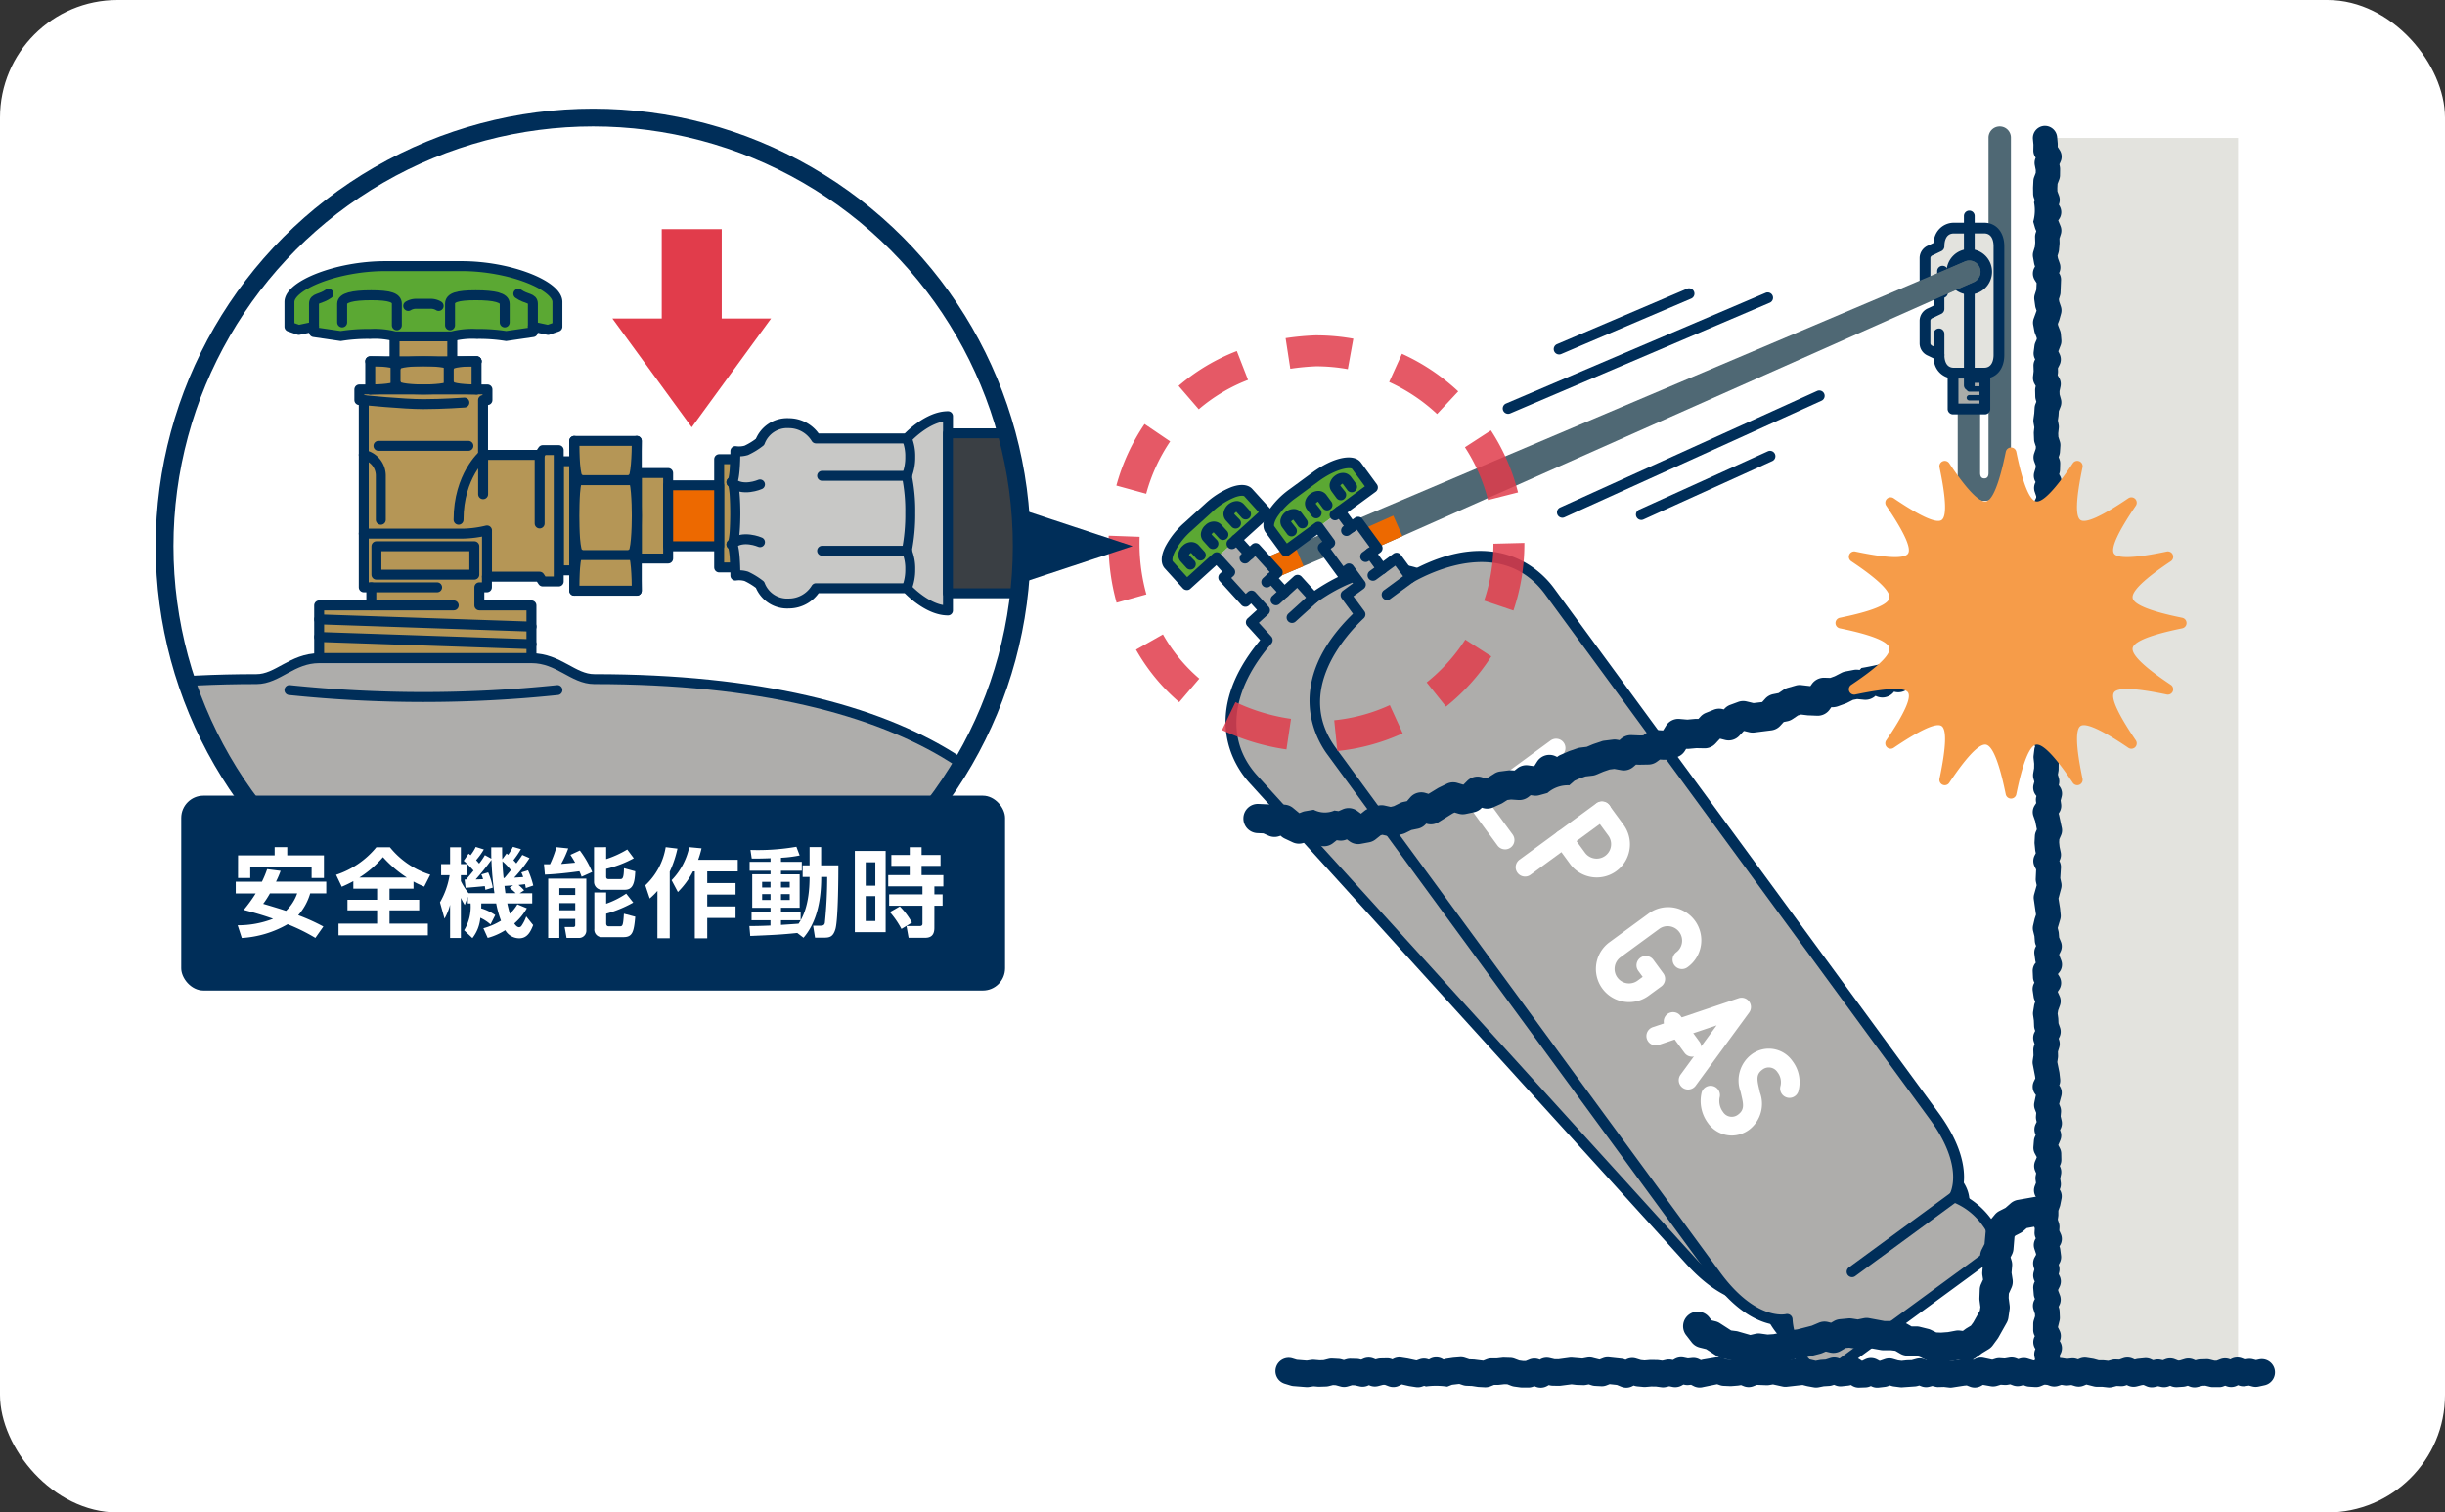 <svg xmlns="http://www.w3.org/2000/svg" xmlns:xlink="http://www.w3.org/1999/xlink" width="312" height="193" viewBox="0 0 312 193">
  <rect x="0" y="0" width="312" height="193" fill="#333333" stroke="none"/>
  <defs>
    <clipPath id="clip-path">
      <circle id="楕円形_1179" data-name="楕円形 1179" cx="54.689" cy="54.689" r="54.689" fill="#fff" stroke="#002e59" stroke-width="2.268"/>
    </clipPath>
  </defs>
  <g id="グループ_1440" data-name="グループ 1440" transform="translate(-983 -878)">
    <rect id="長方形_54" data-name="長方形 54" width="312" height="193" rx="15" transform="translate(983 878)" fill="#fff"/>
    <g id="グループ_1434" data-name="グループ 1434" transform="translate(-63.469 -383.431)">
      <rect id="長方形_1481" data-name="長方形 1481" width="24.367" height="157.532" transform="translate(1307.695 1279.033)" fill="#e3e3de"/>
      <g id="グループ_1416" data-name="グループ 1416" transform="translate(1305.828 1277.482)">
        <line id="線_737" data-name="線 737" y1="157.532" transform="translate(1.866 1.552)" fill="#fff"/>
        <path id="パス_7341" data-name="パス 7341" d="M1289.287,1438.038a1.554,1.554,0,0,1-1.5-1.138l-.216-.775a1.555,1.555,0,0,1,.026-.912l.126-.374-.076-.36a1.548,1.548,0,0,1,.117-.986l-.023-.036a1.55,1.55,0,0,1-.1-1.507l.048-.1-.053-.106a1.544,1.544,0,0,1-.156-.691l.005-.774a1.535,1.535,0,0,1,.071-.457l.162-.514-.011-.288-.186-.572a1.553,1.553,0,0,1,.1-1.191l.08-.154-.049-.127a1.56,1.56,0,0,1-.1-.428l-.064-.774a1.555,1.555,0,0,1,.152-.812l.043-.089-.043-.089a1.556,1.556,0,0,1-.109-1.088l.1-.358-.1-.36a1.553,1.553,0,0,1,.137-1.189l.185-.332-.015-.12-.206-.629a1.552,1.552,0,0,1,.13-1.26l.05-.086-.023-.05a1.532,1.532,0,0,1-.135-.729l.028-.48-.162-.5a1.569,1.569,0,0,1-.062-.7l.1-.671,0-.669a1.561,1.561,0,0,1,.089-.508l.263-.8-.151-.287a1.552,1.552,0,0,1-.077-1.279l.154-.4-.054-.377a1.57,1.57,0,0,1,.017-.538l.062-.3-.14-.329a1.556,1.556,0,0,1,.007-1.225l.2-.466,0-.063-.241-.449a1.555,1.555,0,0,1-.18-.86l.064-.778a1.5,1.5,0,0,1,.133-.517l.091-.2-.067-.181a1.553,1.553,0,0,1,.057-1.2l.14-.289-.059-.253a1.535,1.535,0,0,1-.034-.477l.036-.424-.172-.447a1.554,1.554,0,0,1-.072-.875l.161-.78c.009-.04.019-.081.03-.123l.014-.046-.119-.164a1.549,1.549,0,0,1-.142-1.592l.182-.375-.029-.247-.3-1.566a1.567,1.567,0,0,1,0-.482l.094-.638-.021-.638a1.532,1.532,0,0,1,.068-.515l.094-.3-.1-.3a1.551,1.551,0,0,1,.08-1.177l.1-.2-.056-.168a1.547,1.547,0,0,1-.085-.438l-.03-.707-.1-.708a1.6,1.6,0,0,1,.007-.455l.126-.778a1.522,1.522,0,0,1,.075-.285l.068-.19-.09-.206a1.515,1.515,0,0,1-.116-.4l-.115-.777a1.557,1.557,0,0,1,.216-1.043,1.53,1.53,0,0,1-.185-.669l-.036-.777a1.565,1.565,0,0,1,.335-1.035l.064-.078a1.474,1.474,0,0,1-.073-.3l-.107-.776a1.531,1.531,0,0,1,.145-.9l.074-.148-.053-.128a1.583,1.583,0,0,1-.113-.473l-.049-.645-.163-.651a1.527,1.527,0,0,1-.006-.727l.18-.777c.011-.046.023-.09.037-.133l.153-.466-.281-1.949a1.56,1.56,0,0,1,.047-.648l.321-1.151-.091-.426a1.567,1.567,0,0,1-.035-.369l.057-1.211-.195-.388a1.554,1.554,0,0,1,0-1.4l.149-.294-.051-.244a1.47,1.47,0,0,1-.026-.166l-.078-.783a1.573,1.573,0,0,1-.005-.237l.042-.781a1.543,1.543,0,0,1,.125-.532l.129-.3-.206-1.031-.233-.668a1.553,1.553,0,0,1,.163-1.352l.191-.3-.028-.211a1.544,1.544,0,0,1,.038-.606l.022-.081-.132-.186a1.545,1.545,0,0,1-.235-1.279l.1-.374-.107-.375a1.572,1.572,0,0,1-.037-.688l.113-.659.008-.561-.074-.687a1.523,1.523,0,0,1,0-.352l.094-.779a1.564,1.564,0,0,1,.094-.375l.014-.038-.073-.113a1.555,1.555,0,0,1-.076-1.563l.276-.531.11-.837-.17-.347a1.565,1.565,0,0,1-.158-.792l.053-.781a1.58,1.58,0,0,1,.106-.468l.131-.328-.071-.307a1.544,1.544,0,0,1-.04-.417l.034-.783a1.448,1.448,0,0,1,.015-.168l.078-.507-.106-.51c-.007-.036-.014-.073-.018-.109l-.1-.783a1.414,1.414,0,0,1-.014-.245l.02-.78a1.59,1.59,0,0,1,.063-.4l.019-.063-.119-.168a1.558,1.558,0,0,1-.1-1.628l.039-.07-.03-.057a1.55,1.55,0,0,1-.166-.695l0-.78a1.552,1.552,0,0,1,.023-.266l.133-.78a1.552,1.552,0,0,1,.129-.407l.235-.492.012-.318-.094-.637a1.583,1.583,0,0,1-.015-.217l0-.418-.229-.457a1.574,1.574,0,0,1-.16-.8l.056-.779a1.442,1.442,0,0,1,.026-.194l.132-.668.03-.664a1.572,1.572,0,0,1,.119-.53l.177-.419-.127-.829-.291-.592a14.491,14.491,0,0,0,.023-2.855l.066-.154-.071-.156a1.547,1.547,0,0,1-.11-.947l.154-.776c.01-.048.022-.1.035-.142l.229-.787-.164-.248a1.556,1.556,0,0,1-.1-1.526l.213-.442,0-.172-.19-.559a1.549,1.549,0,0,1,.083-1.2l.027-.054-.036-.065a1.558,1.558,0,0,1-.129-1.186l.173-.587.008-.275-.185-.494a1.562,1.562,0,0,1-.012-1.058l.2-.583.02-.27-.159-.491a1.543,1.543,0,0,1-.075-.416l-.032-.778a1.869,1.869,0,0,1,.007-.232l.061-.552-.1-.554a1.593,1.593,0,0,1-.011-.5l.1-.721.045-.721a1.542,1.542,0,0,1,.105-.471l.115-.295-.078-.28a1.6,1.6,0,0,1-.057-.379l-.02-.781a1.559,1.559,0,0,1,.034-.362l.044-.211-.155-.273a1.556,1.556,0,0,1-.189-.942l.077-.67-.021-.668a1.55,1.55,0,0,1,.161-.738l.053-.106-.048-.1a1.559,1.559,0,0,1-.138-.869l.1-.781a1.5,1.5,0,0,1,.116-.416l.182-.42-.015-.17-.222-.578a1.669,1.669,0,0,1-.079-.276l-.145-.784a1.562,1.562,0,0,1,.081-.849l.35-.964-.112-.332a1.465,1.465,0,0,1-.065-.279l-.109-.781a1.543,1.543,0,0,1,.059-.685l.191-.6.042-.846-.247-.4a1.551,1.551,0,0,1-.057-1.531l.1-.191-.053-.153a1.575,1.575,0,0,1-.061-.233l-.142-.785a1.561,1.561,0,0,1,.042-.728l.191-.625.047-.526-.021-.687a1.533,1.533,0,0,1,.075-.528l.08-.245-.107-.259c-.022-.053-.039-.106-.055-.16l-.225-.784a5.341,5.341,0,0,0,.1-2.477l.088-.271-.1-.277a1.577,1.577,0,0,1-.1-.525l-.012-.786.043-.894a1.54,1.54,0,0,1,.1-.469l.2-.533.005-.35-.124-.625a1.553,1.553,0,0,1,.105-.936l.01-.022-.054-.083a1.554,1.554,0,0,1-.247-.867l.012-.708-.066-.711a1.555,1.555,0,0,1,1.4-1.689,1.571,1.571,0,0,1,1.689,1.4l.073.794a1.416,1.416,0,0,1,.007.166l-.005.323.255.4a1.552,1.552,0,0,1,.113,1.476l-.152.338.06.3a1.639,1.639,0,0,1,.029.325l-.011.787a1.6,1.6,0,0,1-.1.528l-.215.56-.028.546.009.408.2.536a1.55,1.55,0,0,1,.025,1.026l-.043.132.107.186a1.551,1.551,0,0,1-.06,1.647l-.124.182v0l.289.708a1.55,1.55,0,0,1,.039,1.069l-.171.528.016.51a1.344,1.344,0,0,1-.005.188l-.07.778a1.527,1.527,0,0,1-.06.313l-.128.421.052.3.234.67a1.553,1.553,0,0,1-.089,1.226v0l.023.037a1.564,1.564,0,0,1,.232.841l-.068,1.646a1.556,1.556,0,0,1-.069.366l-.142.449.04.29.217.647a1.555,1.555,0,0,1,.024.911l-.22.784a1.255,1.255,0,0,1-.05.148l-.145.374.038.2.249.649a1.57,1.57,0,0,1,.1.425l.068.782a1.547,1.547,0,0,1-.125.753l-.267.69.174.367a1.554,1.554,0,0,1-.01,1.356l-.216.433.012.394a1.34,1.34,0,0,1-.01.228l-.033.281.2.345a1.557,1.557,0,0,1,.166,1.085l-.128.6.011.406.167.6a1.557,1.557,0,0,1-.051.987l-.217.554-.034.535c0,.039-.006.078-.012.118l-.074.53.1.53a1.534,1.534,0,0,1,.017.451l-.073.663.018.449.186.577a1.508,1.508,0,0,1,.072.59l-.054.777a1.564,1.564,0,0,1-.082.4l-.088.248.1.253a1.545,1.545,0,0,1,.1.59l-.022.78a1.6,1.6,0,0,1-.063.394l-.048.163.118.215a1.551,1.551,0,0,1,.025,1.446l-.1.2.056.165a1.537,1.537,0,0,1,.082.459l.021.781a1.551,1.551,0,0,1-.146.7l.03.047a1.556,1.556,0,0,1,.227,1.157l-.154.778q-.015.072-.036.143l-.255.919.146.321a1.554,1.554,0,0,1,.017,1.249l0,.005.056.083a1.552,1.552,0,0,1-.048,1.807l-.013.017a1.506,1.506,0,0,1,.1.32l.148.782a1.153,1.153,0,0,1,.021.139l.076.784a1.547,1.547,0,0,1-.113.751l-.222.528-.023.506a1.862,1.862,0,0,1-.028.231l-.155.946.2.4a1.566,1.566,0,0,1,.163.685l0,.671.1.672a1.589,1.589,0,0,1,.014.287l-.03.781a1.555,1.555,0,0,1-.151.607l-.278.585-.076.436v.28l.228.452a8.936,8.936,0,0,0,.234,2.7l-.172.588-.012.454.079.606.152.727a1.577,1.577,0,0,1,.015.547l-.128,1.185.134.574a1.55,1.55,0,0,1-.068.925l-.229.676.2.4a1.555,1.555,0,0,1,.144.914l-.206,1.524a1.51,1.51,0,0,1-.152.5l.013.021a1.552,1.552,0,0,1,.146,1.407l-.232.6-.049.41.065.6a1.517,1.517,0,0,1,.007.185l-.009.779a1.517,1.517,0,0,1-.023.244l-.074.431.124.439a1.552,1.552,0,0,1,.011.809l-.022.084.137.2a1.549,1.549,0,0,1,.232,1.291l-.127.481.065.471a1.561,1.561,0,0,1-.234,1.051l-.092.143.023.066a1.552,1.552,0,0,1,.062.238l.312,1.456a1.549,1.549,0,0,1-.08.994l-.228.526-.022.385.058.58.147.7a1.56,1.56,0,0,1-.137,1.025l-.04.08.038.077a1.552,1.552,0,0,1,.16.833l-.079,1.278.128.6a1.524,1.524,0,0,1-.013.707l-.345,1.292.19,1.177c.008.037.012.074.016.112l.077.778a1.547,1.547,0,0,1-.07.637l-.313,1.058.1.414a1.508,1.508,0,0,1,.042.259l.04.532.227.551a1.551,1.551,0,0,1-.045,1.278l-.172.349.017.122.237.608a1.555,1.555,0,0,1-.23,1.53l-.192.241.193.318a1.553,1.553,0,0,1-.034,1.666l-.183.276.252.57a1.553,1.553,0,0,1,.038,1.159l-.233.64-.066.405.075.55c.006.047.01.093.012.14l.024.552.2.567a1.548,1.548,0,0,1-.076,1.19l-.1.207.057.172a1.552,1.552,0,0,1,.01.953l-.164.528.016.516a1.611,1.611,0,0,1-.015.281l-.08.537.249,1.229a1.26,1.26,0,0,1,.029.171l.088.779a1.535,1.535,0,0,1-.118.791l.022.029a1.554,1.554,0,0,1,.235,1.352l-.268.992.137.354a1.539,1.539,0,0,1,.1.688l-.046.538.125.544a1.56,1.56,0,0,1-.112,1.018l-.091.19.06.164a1.551,1.551,0,0,1-.045,1.176l-.245.582.2.374a1.552,1.552,0,0,1,.185.7l.016.778a1.553,1.553,0,0,1-.129.652l-.074.166.07.163a1.565,1.565,0,0,1,.089.922l-.106.508.073.506a1.562,1.562,0,0,1-.087.776l-.046.12.08.152a1.547,1.547,0,0,1,.147,1.029l-.155.776a1.39,1.39,0,0,1-.058.214l-.189.53,0,.513a1.357,1.357,0,0,1-.015.21l-.059.416.141.43a1.543,1.543,0,0,1,.075.574l-.023.395.192.426a1.552,1.552,0,0,1-.071,1.414l-.1.173.039.114a1.541,1.541,0,0,1,.065.3l.1.775a1.552,1.552,0,0,1-.185.947l-.117.208.044.152a1.574,1.574,0,0,1,.009.83l-.056.211.122.249a1.554,1.554,0,0,1,0,1.371l-.191.389.011.126.218.568a1.555,1.555,0,0,1-.067,1.268l-.1.2.052.159a1.592,1.592,0,0,1,.075.415l.033.774a1.564,1.564,0,0,1-.071.533l-.176.727.219.448a1.555,1.555,0,0,1,.014,1.331l.032.051a1.551,1.551,0,0,1,.092,1.53l-.144.295.053.251a1.549,1.549,0,0,1-.049.816l-.11.323.088.315a1.553,1.553,0,0,1-1.082,1.912A1.573,1.573,0,0,1,1289.287,1438.038Z" transform="translate(-1287.391 -1277.401)" fill="#002e59"/>
      </g>
      <path id="パス_7342" data-name="パス 7342" d="M1281.988,1325.25a3.4,3.4,0,0,1-3.4-3.55v-8.17a1.431,1.431,0,1,1,2.861,0v8.17c0,.456.18.687.535.687s.534-.231.534-.687v-42.757a1.431,1.431,0,1,1,2.861,0V1321.7A3.4,3.4,0,0,1,1281.988,1325.25Z" transform="translate(17.7 0.091)" fill="#4f6874"/>
      <g id="グループ_1417" data-name="グループ 1417" transform="translate(1295.003 1308.364)">
        <path id="パス_7343" data-name="パス 7343" d="M1282.1,1306.528v4.57h-4.063v-4.57" transform="translate(-1277.35 -1305.841)" fill="#aaaca9"/>
        <path id="パス_7344" data-name="パス 7344" d="M1282.154,1311.838h-4.063a.687.687,0,0,1-.687-.687v-4.571a.687.687,0,0,1,1.374,0v3.883h2.689v-3.883a.687.687,0,0,1,1.374,0v4.571A.687.687,0,0,1,1282.154,1311.838Z" transform="translate(-1277.403 -1305.894)" fill="#002e59"/>
      </g>
      <path id="パス_7345" data-name="パス 7345" d="M1281.966,1308.756h-1.981a.344.344,0,0,1,0-.688h1.981a.344.344,0,0,1,0,.688Z" transform="translate(17.788 2.652)" fill="#002e59"/>
      <path id="パス_7346" data-name="パス 7346" d="M1281.966,1307.719h-1.981a.344.344,0,0,1,0-.688h1.981a.344.344,0,0,1,0,.688Z" transform="translate(17.788 2.565)" fill="#002e59"/>
      <path id="パス_7347" data-name="パス 7347" d="M1281.966,1309.793h-1.981a.344.344,0,0,1,0-.688h1.981a.344.344,0,0,1,0,.688Z" transform="translate(17.788 2.739)" fill="#002e59"/>
      <g id="グループ_1418" data-name="グループ 1418" transform="translate(1291.427 1289.85)">
        <path id="パス_7348" data-name="パス 7348" d="M1282.287,1289.446H1278.4c-1.276,0-1.881,1.042-1.881,2.318l-1.129.544a1.049,1.049,0,0,0-.657.923v2.935a1.048,1.048,0,0,0,.657.924l1.129.545v2.135l-1.129.544a1.049,1.049,0,0,0-.657.923v2.935a1.048,1.048,0,0,0,.657.923l1.129.545c0,1.275.606,2.317,1.881,2.317h3.882c1.275,0,1.88-1.043,1.88-2.317v-13.877C1284.167,1290.489,1283.562,1289.446,1282.287,1289.446Z" transform="translate(-1274.05 -1288.759)" fill="#e3e3de"/>
        <path id="パス_7349" data-name="パス 7349" d="M1282.339,1308.7h-3.882a2.565,2.565,0,0,1-2.546-2.562l-.763-.367a1.709,1.709,0,0,1-1.045-1.543v-2.935a1.736,1.736,0,0,1,1.117-1.573l.669-.325v-1.274l-.741-.358a1.7,1.7,0,0,1-1.045-1.541v-2.935a1.736,1.736,0,0,1,1.117-1.573l.689-.335a2.567,2.567,0,0,1,2.547-2.565h3.882c1.537,0,2.569,1.207,2.569,3.005v13.877C1284.908,1307.492,1283.876,1308.7,1282.339,1308.7Zm-3.882-18.514c-1.077,0-1.193,1.141-1.193,1.632a.687.687,0,0,1-.389.619l-1.129.544a.413.413,0,0,0-.268.3v2.935a.386.386,0,0,0,.194.274l1.2.577a.686.686,0,0,1,.389.618v2.135a.687.687,0,0,1-.389.619l-1.129.544a.413.413,0,0,0-.268.3v2.935a.38.38,0,0,0,.2.275l1.2.573a.69.69,0,0,1,.389.62c0,.49.116,1.631,1.193,1.631h3.882c1.078,0,1.2-1.141,1.2-1.631v-13.877c0-.491-.117-1.632-1.2-1.632Z" transform="translate(-1274.103 -1288.812)" fill="#002e59"/>
      </g>
      <path id="パス_7350" data-name="パス 7350" d="M1276.438,1305.337a.687.687,0,0,1-.687-.686v-2.7a.687.687,0,0,1,1.375,0v2.7A.688.688,0,0,1,1276.438,1305.337Z" transform="translate(17.462 2.082)" fill="#002e59"/>
      <path id="パス_7351" data-name="パス 7351" d="M1280.006,1310.365a.688.688,0,0,1-.687-.687v-21.6a.687.687,0,0,1,1.374,0v21.6A.688.688,0,0,1,1280.006,1310.365Z" transform="translate(17.761 0.918)" fill="#002e59"/>
      <path id="パス_7352" data-name="パス 7352" d="M1276.857,1297.988a.687.687,0,0,1-.687-.687v-2.7a.687.687,0,1,1,1.373,0v2.7A.687.687,0,0,1,1276.857,1297.988Z" transform="translate(17.497 1.465)" fill="#002e59"/>
      <path id="パス_7353" data-name="パス 7353" d="M1225.708,1312.512a.684.684,0,0,1-.269-1.314l33.143-14.133a.685.685,0,0,1,.538,1.259l-33.143,14.133A.689.689,0,0,1,1225.708,1312.512Z" transform="translate(13.209 1.725)" fill="#002e59"/>
      <path id="パス_7354" data-name="パス 7354" d="M1231.709,1304.977a.685.685,0,0,1-.269-1.315l16.572-7.067a.685.685,0,1,1,.537,1.26l-16.572,7.067A.674.674,0,0,1,1231.709,1304.977Z" transform="translate(13.712 1.686)" fill="#002e59"/>
      <path id="パス_7355" data-name="パス 7355" d="M1232.089,1324.807a.685.685,0,0,1-.283-1.308l32.814-14.883a.685.685,0,0,1,.565,1.247l-32.813,14.882A.668.668,0,0,1,1232.089,1324.807Z" transform="translate(13.744 2.693)" fill="#002e59"/>
      <path id="パス_7356" data-name="パス 7356" d="M1241.386,1324.49a.685.685,0,0,1-.283-1.308l16.407-7.442a.685.685,0,1,1,.565,1.247l-16.406,7.441A.668.668,0,0,1,1241.386,1324.49Z" transform="translate(14.523 3.29)" fill="#002e59"/>
      <path id="パス_7357" data-name="パス 7357" d="M1280.177,1297.714a2.9,2.9,0,1,1,2.9-2.9A2.9,2.9,0,0,1,1280.177,1297.714Zm0-4.039a1.142,1.142,0,1,0,1.142,1.142A1.144,1.144,0,0,0,1280.177,1293.675Z" transform="translate(17.59 1.298)" fill="#002e59"/>
      <path id="パス_7358" data-name="パス 7358" d="M1197.065,1334.258a1.431,1.431,0,0,1-.559-2.748l89.958-38.124a1.43,1.43,0,0,1,1.116,2.634l-89.958,38.123A1.413,1.413,0,0,1,1197.065,1334.258Z" transform="translate(10.745 1.412)" fill="#4f6874"/>
      <rect id="長方形_1482" data-name="長方形 1482" width="4.825" height="2.86" transform="translate(1207.251 1332.922) rotate(-22.959)" fill="#ed6900"/>
      <path id="パス_7359" data-name="パス 7359" d="M1191.348,1328.409l1.668,1.837-.781.709,2.77,3.051.781-.709,1.667,1.837-1.7,1.543,2.048,2.256c-6.516,7.519-5.238,13.947-1.8,17.73l55.783,61.439c5.607,6.176,9.623,4.6,9.623,4.6a8.984,8.984,0,0,0,2.432,4.829c1.224,1.348,3.038,1.911,4.123.926l18.108-16.441c1.085-.985.7-2.845-.523-4.193a8.989,8.989,0,0,0-4.574-2.886s1.956-3.844-3.65-10.02l-55.783-61.439c-3.436-3.785-9.711-5.675-17.823.087l-2.048-2.257-1.7,1.545-1.668-1.836.781-.71-2.77-3.051-.781.709-1.667-1.836Z" transform="translate(10.385 4.166)" fill="#aeadab"/>
      <path id="パス_7360" data-name="パス 7360" d="M1198.168,1323.15l-2.305-2.541c-.667-.733-2.874-.031-5.081,1.973l-2.614,2.374c-2.208,2-3.119,4.134-2.453,4.867l2.305,2.54Z" transform="translate(9.895 3.68)" fill="#5ba833"/>
      <path id="パス_7361" data-name="パス 7361" d="M1267.164,1430.184a3.469,3.469,0,0,1-.838-.107,5.071,5.071,0,0,1-2.454-1.542,10.416,10.416,0,0,1-2.471-4.471c-1.528.2-5.115-.035-9.584-4.958l-55.784-61.439c-1.7-1.869-6.531-8.635,1.4-18.177l-1.644-1.81a.688.688,0,0,1,.048-.97l1.192-1.082-.745-.819-.273.247a.661.661,0,0,1-.494.177.685.685,0,0,1-.476-.224l-2.77-3.051a.688.688,0,0,1,.048-.971l.272-.246-.744-.819-3.31,3a.606.606,0,0,1-.494.177.684.684,0,0,1-.477-.224l-2.305-2.539c-.309-.341-.716-1.147.039-2.716a10.752,10.752,0,0,1,2.461-3.121l2.614-2.374a10.808,10.808,0,0,1,3.343-2.149c1.634-.6,2.4-.117,2.708.223l2.306,2.541a.686.686,0,0,1-.048.97l-3.309,3,.743.819.273-.248a.689.689,0,0,1,.97.048l2.77,3.052a.686.686,0,0,1-.047.97l-.272.247.744.819,1.192-1.084a.7.7,0,0,1,.494-.177.687.687,0,0,1,.477.224l1.642,1.81c10.261-6.973,16.532-1.509,18.228.36L1278.373,1395h0c4.467,4.921,4.355,8.511,4.011,10.017a10.448,10.448,0,0,1,4.212,2.89c1.587,1.748,1.793,3.969.477,5.163l-18.108,16.442A2.624,2.624,0,0,1,1267.164,1430.184Zm-5.221-7.626a.689.689,0,0,1,.689.631,8.478,8.478,0,0,0,2.257,4.423,3.755,3.755,0,0,0,1.772,1.133,1.483,1.483,0,0,0,1.381-.255l18.108-16.441c.809-.734.345-2.215-.571-3.223a8.444,8.444,0,0,0-4.187-2.671.694.694,0,0,1-.492-.373.686.686,0,0,1,0-.615c.012-.029,1.616-3.56-3.548-9.25l-55.783-61.438c-4.087-4.5-10.412-4.436-16.916.185a.689.689,0,0,1-.907-.1l-1.586-1.747-1.192,1.083a.616.616,0,0,1-.494.177.687.687,0,0,1-.477-.224l-1.667-1.837a.687.687,0,0,1,.048-.97l.272-.247-1.847-2.034-.273.248a.608.608,0,0,1-.494.177.689.689,0,0,1-.477-.224l-1.667-1.836a.688.688,0,0,1,.048-.971l3.309-3-1.844-2.031c-.035-.039-.384-.165-1.217.143a9.376,9.376,0,0,0-2.894,1.876l-2.614,2.373a9.413,9.413,0,0,0-2.147,2.7c-.385.8-.293,1.16-.259,1.2l1.844,2.032,3.31-3a.685.685,0,0,1,.969.047l1.668,1.836a.686.686,0,0,1-.047.97l-.272.247,1.847,2.034.273-.248a.689.689,0,0,1,.969.048l1.668,1.837a.686.686,0,0,1-.047.97l-1.191,1.082,1.586,1.749a.685.685,0,0,1,.01.91c-5.223,6.028-5.9,12.316-1.812,16.82l55.783,61.438c5.161,5.687,8.836,4.432,8.87,4.418A.7.7,0,0,1,1261.943,1422.558Z" transform="translate(9.842 3.627)" fill="#002e59"/>
      <path id="パス_7362" data-name="パス 7362" d="M1191.029,1327.511a.685.685,0,0,1-.509-.225l-.688-.76a1.286,1.286,0,0,1-.353-.968,1.7,1.7,0,0,1,.589-1.109,1.51,1.51,0,0,1,1.127-.451,1.294,1.294,0,0,1,.931.445l.689.758a.687.687,0,0,1-1.017.926l-.689-.758c0,.01-.078.059-.126.1a.5.5,0,0,0-.135.18l.69.711a.687.687,0,0,1-.509,1.148Z" transform="translate(10.228 3.987)" fill="#002e59"/>
      <path id="パス_7363" data-name="パス 7363" d="M1188.368,1329.927a.684.684,0,0,1-.508-.225l-.689-.76a1.289,1.289,0,0,1-.354-.967,1.708,1.708,0,0,1,.591-1.109,1.577,1.577,0,0,1,1.126-.452,1.3,1.3,0,0,1,.931.445l.689.76a.686.686,0,1,1-1.016.923l-.689-.758c.005.011-.077.06-.125.1a.538.538,0,0,0-.138.181l.691.71a.687.687,0,0,1-.508,1.148Z" transform="translate(10.005 4.19)" fill="#002e59"/>
      <path id="パス_7364" data-name="パス 7364" d="M1193.69,1325.094a.687.687,0,0,1-.508-.225l-.689-.759a1.286,1.286,0,0,1-.353-.968,1.8,1.8,0,0,1,1.718-1.561,1.293,1.293,0,0,1,.93.445l.689.76a.687.687,0,0,1-1.017.924l-.689-.758c.005.011-.078.06-.126.1a.516.516,0,0,0-.135.181l.691.71a.687.687,0,0,1-.51,1.148Z" transform="translate(10.452 3.785)" fill="#002e59"/>
      <path id="パス_7365" data-name="パス 7365" d="M1219.817,1367.438a1.193,1.193,0,0,1-.8-2.077l9-8.169a1.194,1.194,0,0,1,1.605,1.768l-9,8.169A1.192,1.192,0,0,1,1219.817,1367.438Z" transform="translate(12.672 6.745)" fill="#fff"/>
      <path id="パス_7366" data-name="パス 7366" d="M1228.272,1366.612c-.069,0-.138,0-.207-.005a4.2,4.2,0,0,1-2.93-1.381l-2.052-2.262a1.192,1.192,0,1,1,1.765-1.6l2.055,2.263a1.83,1.83,0,0,0,1.277.6,1.8,1.8,0,0,0,1.329-.477,1.846,1.846,0,0,0,.127-2.605l-2.054-2.262a1.194,1.194,0,1,1,1.768-1.605l2.053,2.262a4.232,4.232,0,0,1-3.13,7.076Z" transform="translate(13.02 6.745)" fill="#fff"/>
      <path id="パス_7367" data-name="パス 7367" d="M1233.49,1381.023a4.23,4.23,0,0,1-2.848-7.361l4.524-4.107a4.155,4.155,0,0,1,3.048-1.094,4.231,4.231,0,0,1,2.641,7.358,1.193,1.193,0,1,1-1.6-1.766,1.845,1.845,0,1,0-2.481-2.732l-4.523,4.108a1.846,1.846,0,0,0,1.152,3.208,1.909,1.909,0,0,0,1.329-.477l.6-.543-.639-.7a1.193,1.193,0,1,1,1.767-1.605l1.441,1.588a1.193,1.193,0,0,1-.081,1.686l-1.48,1.344A4.215,4.215,0,0,1,1233.49,1381.023Z" transform="translate(13.564 7.715)" fill="#fff"/>
      <path id="パス_7368" data-name="パス 7368" d="M1246.487,1395.455a4.028,4.028,0,0,1-2.992-1.373,5.09,5.09,0,0,1-1.31-4.1,1.193,1.193,0,1,1,2.347.429,2.7,2.7,0,0,0,.73,2.069,1.565,1.565,0,0,0,2.313.141c.855-.777.672-1.542.268-2.71l-.218-.647c-.376-1.09-1.159-3.36.92-5.248a3.943,3.943,0,0,1,5.683.3,4.764,4.764,0,0,1,1.23,4.083,1.193,1.193,0,0,1-2.327-.528,2.4,2.4,0,0,0-.671-1.952,1.649,1.649,0,0,0-1.159-.584,1.5,1.5,0,0,0-1.152.443c-.853.775-.671,1.538-.269,2.7l.218.645c.378,1.091,1.165,3.364-.919,5.257A3.993,3.993,0,0,1,1246.487,1395.455Z" transform="translate(14.643 8.93)" fill="#fff"/>
      <path id="パス_7369" data-name="パス 7369" d="M1240.646,1390.159a1.192,1.192,0,0,1-1.03-1.793l4.518-7.766-8.164,3.75a1.193,1.193,0,0,1-.995-2.168l11.589-5.323a1.191,1.191,0,0,1,1.528,1.683l-6.414,11.022A1.189,1.189,0,0,1,1240.646,1390.159Z" transform="translate(13.985 8.41)" fill="#fff"/>
      <path id="パス_7370" data-name="パス 7370" d="M1241.8,1386.074a1.185,1.185,0,0,1-.882-.39l-2.753-3.03a1.193,1.193,0,1,1,1.765-1.6l2.752,3.029a1.193,1.193,0,0,1-.882,2Z" transform="translate(14.285 8.738)" fill="#fff"/>
      <path id="パス_7371" data-name="パス 7371" d="M1217.438,1364.817a1.187,1.187,0,0,1-.883-.391l-3.773-4.155a1.193,1.193,0,0,1,.08-1.685l9-8.173a1.194,1.194,0,0,1,1.6,1.768l-8.119,7.37,2.971,3.272a1.193,1.193,0,0,1-.882,2Z" transform="translate(12.157 6.176)" fill="#fff"/>
      <g id="グループ_1419" data-name="グループ 1419" transform="translate(1210.657 1337.045)">
        <line id="線_738" data-name="線 738" x1="2.757" y2="2.503" transform="translate(0.687 0.687)" fill="#aeadab"/>
        <path id="パス_7372" data-name="パス 7372" d="M1200.268,1336.234a.687.687,0,0,1-.462-1.2l2.756-2.5a.687.687,0,0,1,.923,1.017l-2.756,2.5A.688.688,0,0,1,1200.268,1336.234Z" transform="translate(-1199.581 -1332.357)" fill="#002e59"/>
      </g>
      <g id="グループ_1420" data-name="グループ 1420" transform="translate(1208.609 1336.333)">
        <line id="線_739" data-name="線 739" x1="1.056" y2="0.959" transform="translate(0.686 0.687)" fill="#aeadab"/>
        <path id="パス_7373" data-name="パス 7373" d="M1198.378,1334.033a.687.687,0,0,1-.462-1.2l1.056-.959a.687.687,0,1,1,.923,1.017l-1.056.959A.684.684,0,0,1,1198.378,1334.033Z" transform="translate(-1197.692 -1331.699)" fill="#002e59"/>
      </g>
      <g id="グループ_1421" data-name="グループ 1421" transform="translate(1207.426 1334.498)">
        <line id="線_740" data-name="線 740" x1="0.57" y2="0.517" transform="translate(0.688 0.685)" fill="#aeadab"/>
        <path id="パス_7374" data-name="パス 7374" d="M1197.287,1331.9a.687.687,0,0,1-.461-1.2l.57-.517a.687.687,0,0,1,.922,1.018l-.57.518A.689.689,0,0,1,1197.287,1331.9Z" transform="translate(-1196.6 -1330.006)" fill="#002e59"/>
      </g>
      <g id="グループ_1422" data-name="グループ 1422" transform="translate(1204.657 1331.445)">
        <line id="線_741" data-name="線 741" x1="0.57" y2="0.517" transform="translate(0.687 0.687)" fill="#aeadab"/>
        <path id="パス_7375" data-name="パス 7375" d="M1194.732,1329.081a.687.687,0,0,1-.463-1.2l.569-.518a.687.687,0,1,1,.926,1.017l-.57.518A.687.687,0,0,1,1194.732,1329.081Z" transform="translate(-1194.045 -1327.19)" fill="#002e59"/>
      </g>
      <g id="グループ_1423" data-name="グループ 1423" transform="translate(1202.988 1329.61)">
        <line id="線_742" data-name="線 742" x1="0.57" y2="0.517" transform="translate(0.687 0.686)" fill="#aeadab"/>
        <path id="パス_7376" data-name="パス 7376" d="M1193.193,1327.386a.687.687,0,0,1-.462-1.2l.57-.518a.688.688,0,0,1,.924,1.019l-.571.517A.682.682,0,0,1,1193.193,1327.386Z" transform="translate(-1192.506 -1325.496)" fill="#002e59"/>
      </g>
      <path id="パス_7377" data-name="パス 7377" d="M1263.051,1410.447a.687.687,0,0,1-.462-1.2l11.966-10.863a.687.687,0,1,1,.923,1.019l-11.966,10.863A.69.69,0,0,1,1263.051,1410.447Z" transform="translate(16.339 10.209)" fill="#002e59"/>
      <path id="パス_7378" data-name="パス 7378" d="M1209.384,1330.191a1.431,1.431,0,0,1-.582-2.738l76.607-34.056a1.43,1.43,0,0,1,1.162,2.614l-76.606,34.056A1.435,1.435,0,0,1,1209.384,1330.191Z" transform="translate(11.777 1.412)" fill="#4f6874"/>
      <rect id="長方形_1483" data-name="長方形 1483" width="4.028" height="2.861" transform="translate(1220.58 1328.864) rotate(-23.967)" fill="#ed6900"/>
      <path id="パス_7379" data-name="パス 7379" d="M1203.356,1324.8l1.466,2-.852.623,2.437,3.324.851-.623,1.467,2-1.852,1.358,1.8,2.458c-7.266,6.8-6.668,13.323-3.646,17.445l49.056,66.933c4.93,6.727,9.089,5.579,9.089,5.579a8.988,8.988,0,0,0,1.914,5.058c1.076,1.469,2.822,2.217,4,1.351l19.728-14.458c1.181-.866.993-2.756-.083-4.225a8.986,8.986,0,0,0-4.246-3.348s2.348-3.62-2.583-10.347L1232.849,1333c-3.022-4.122-9.065-6.658-17.734-1.775l-1.8-2.458-1.853,1.358-1.466-2,.851-.623-2.435-3.324-.852.623-1.467-2Z" transform="translate(11.354 3.887)" fill="#aeadab"/>
      <path id="パス_7380" data-name="パス 7380" d="M1210.707,1320.226l-2.028-2.767c-.585-.8-2.855-.332-5.259,1.431l-2.848,2.088c-2.405,1.762-3.533,3.785-2.948,4.584l2.028,2.767Z" transform="translate(10.899 3.408)" fill="#5ba833"/>
      <path id="パス_7381" data-name="パス 7381" d="M1268.453,1433.9a3.294,3.294,0,0,1-1.131-.211,5.074,5.074,0,0,1-2.28-1.789,10.434,10.434,0,0,1-1.99-4.705c-1.528.016-5.085-.57-9.013-5.932l-49.054-66.934c-1.493-2.034-5.6-9.27,3.288-17.931l-1.445-1.972a.683.683,0,0,1-.126-.51.7.7,0,0,1,.272-.451l1.3-.951-.655-.893-.3.218a.669.669,0,0,1-.511.125.683.683,0,0,1-.449-.272l-2.436-3.325a.676.676,0,0,1-.125-.511.686.686,0,0,1,.272-.45l.3-.218-.655-.893-3.6,2.642a.686.686,0,0,1-.959-.147l-2.029-2.768c-.272-.37-.593-1.215.321-2.7a10.808,10.808,0,0,1,2.775-2.846l2.848-2.088c2.7-1.979,5.314-2.518,6.219-1.283l2.027,2.766a.687.687,0,0,1-.146.96l-3.606,2.644.655.893.3-.218a.69.69,0,0,1,.96.147l2.436,3.324a.686.686,0,0,1-.147.96l-.3.219.655.892,1.3-.953a.688.688,0,0,1,.959.148l1.446,1.971c10.936-5.862,16.6.228,18.091,2.263l49.055,66.933h0c3.929,5.36,3.441,8.92,2.942,10.382a10.406,10.406,0,0,1,3.886,3.313,5.064,5.064,0,0,1,1.022,2.713,2.792,2.792,0,0,1-1.086,2.473L1270,1433.4A2.591,2.591,0,0,1,1268.453,1433.9Zm-4.779-8.15a.692.692,0,0,1,.694.7,8.467,8.467,0,0,0,1.781,4.634,3.746,3.746,0,0,0,1.644,1.313,1.467,1.467,0,0,0,1.4-.108l19.728-14.458a1.47,1.47,0,0,0,.525-1.3,3.738,3.738,0,0,0-.755-1.962,8.456,8.456,0,0,0-3.885-3.1.689.689,0,0,1-.385-1.033c.017-.026,1.982-3.371-2.559-9.567l-49.056-66.933c-5.329-7.271-14.238-3.051-16.844-1.585a.689.689,0,0,1-.89-.193l-1.4-1.9-1.3.952a.691.691,0,0,1-.961-.147l-1.464-2a.686.686,0,0,1,.146-.96l.3-.218-1.625-2.216-.3.218a.662.662,0,0,1-.51.125.7.7,0,0,1-.451-.273l-1.465-2a.686.686,0,0,1,.148-.959l3.6-2.643-1.621-2.213c-.194-.262-1.969-.129-4.3,1.579l-2.848,2.089a9.35,9.35,0,0,0-2.417,2.459c-.467.755-.413,1.122-.384,1.163l1.622,2.213,3.6-2.641a.667.667,0,0,1,.512-.125.68.68,0,0,1,.449.272l1.468,2a.689.689,0,0,1-.147.961l-.3.217,1.625,2.217.3-.218a.662.662,0,0,1,.512-.125.685.685,0,0,1,.45.273l1.465,2a.688.688,0,0,1-.148.96l-1.3.952,1.4,1.9a.685.685,0,0,1-.085.908c-2.183,2.041-8.889,9.267-3.56,16.536l49.056,66.934c4.54,6.194,8.319,5.332,8.36,5.322A.642.642,0,0,1,1263.674,1425.748Z" transform="translate(10.846 3.355)" fill="#002e59"/>
      <path id="パス_7382" data-name="パス 7382" d="M1203.167,1323.885a.689.689,0,0,1-.556-.281l-.607-.827a1.3,1.3,0,0,1-.25-1,1.71,1.71,0,0,1,.7-1.042,1.676,1.676,0,0,1,1.169-.332,1.294,1.294,0,0,1,.879.541l.607.827a.688.688,0,1,1-1.11.813l-.6-.827c0,.013-.084.052-.135.09a.509.509,0,0,0-.154.167l.612.777a.686.686,0,0,1-.553,1.094Z" transform="translate(11.256 3.685)" fill="#002e59"/>
      <path id="パス_7383" data-name="パス 7383" d="M1200.267,1326.01a.689.689,0,0,1-.555-.281l-.607-.827a1.3,1.3,0,0,1-.25-1,1.7,1.7,0,0,1,.7-1.042,1.678,1.678,0,0,1,1.169-.332,1.3,1.3,0,0,1,.879.541l.606.827a.687.687,0,1,1-1.109.813l-.606-.827c0,.013-.083.052-.135.09a.5.5,0,0,0-.153.167l.612.777a.687.687,0,0,1-.554,1.094Z" transform="translate(11.013 3.864)" fill="#002e59"/>
      <path id="パス_7384" data-name="パス 7384" d="M1206.066,1321.76a.691.691,0,0,1-.556-.281l-.606-.827a1.3,1.3,0,0,1-.25-1,1.7,1.7,0,0,1,.7-1.041,1.673,1.673,0,0,1,1.168-.332,1.293,1.293,0,0,1,.878.541l.607.827a.687.687,0,1,1-1.109.813l-.607-.828c0,.011-.1.069-.126.087a.54.54,0,0,0-.164.172l.615.776a.687.687,0,0,1-.554,1.094Z" transform="translate(11.5 3.507)" fill="#002e59"/>
      <path id="パス_7385" data-name="パス 7385" d="M1227.737,1366.536a1.193,1.193,0,0,1-.706-2.155l9.8-7.184a1.193,1.193,0,1,1,1.41,1.924l-9.8,7.184A1.183,1.183,0,0,1,1227.737,1366.536Z" transform="translate(13.336 6.752)" fill="#fff"/>
      <path id="パス_7386" data-name="パス 7386" d="M1236.518,1366.648a4.224,4.224,0,0,1-3.417-1.727l-1.806-2.465a1.193,1.193,0,0,1,1.925-1.41l1.806,2.465a1.846,1.846,0,0,0,2.977-2.183l-1.806-2.464a1.193,1.193,0,0,1,1.924-1.41l1.806,2.464a4.229,4.229,0,0,1-3.409,6.73Z" transform="translate(13.715 6.752)" fill="#fff"/>
      <path id="パス_7387" data-name="パス 7387" d="M1240.229,1381.506a4.229,4.229,0,0,1-2.507-7.642l4.927-3.611a4.231,4.231,0,1,1,5,6.825,1.193,1.193,0,0,1-1.41-1.924,1.847,1.847,0,0,0-.811-3.312,1.808,1.808,0,0,0-1.37.336l-4.928,3.611a1.82,1.82,0,0,0-.733,1.206,1.844,1.844,0,0,0,2.914,1.77l.65-.477-.562-.767a1.193,1.193,0,1,1,1.925-1.41l1.268,1.729a1.193,1.193,0,0,1-.258,1.668l-1.613,1.181A4.2,4.2,0,0,1,1240.229,1381.506Z" transform="translate(14.128 7.797)" fill="#fff"/>
      <path id="パス_7388" data-name="パス 7388" d="M1252.283,1397.143a3.738,3.738,0,0,1-3.021-1.587,4.727,4.727,0,0,1-.81-3.921,1.193,1.193,0,0,1,2.289.673,2.347,2.347,0,0,0,.445,1.838,1.313,1.313,0,0,0,1.916.321c.79-.578.7-1.256.456-2.3l-.137-.6a4.162,4.162,0,0,1,1.372-4.759,3.675,3.675,0,0,1,5.25.837,4.432,4.432,0,0,1,.736,3.9,1.193,1.193,0,0,1-2.259-.767,2.074,2.074,0,0,0-.4-1.725,1.316,1.316,0,0,0-1.915-.321c-.761.558-.72,1.156-.456,2.3l.134.6a4.163,4.163,0,0,1-1.37,4.77A3.759,3.759,0,0,1,1252.283,1397.143Z" transform="translate(15.162 9.19)" fill="#fff"/>
      <path id="パス_7389" data-name="パス 7389" d="M1247.259,1391.771a1.193,1.193,0,0,1-.963-1.9l4.6-6.288-7.383,2.495a1.193,1.193,0,0,1-.765-2.261l10.955-3.7a1.194,1.194,0,0,1,1.345,1.836l-6.829,9.331A1.193,1.193,0,0,1,1247.259,1391.771Z" transform="translate(14.627 8.687)" fill="#fff"/>
      <path id="パス_7390" data-name="パス 7390" d="M1247.59,1387.442a1.189,1.189,0,0,1-.964-.488l-2.419-3.3a1.193,1.193,0,0,1,1.925-1.41l2.418,3.3a1.193,1.193,0,0,1-.96,1.9Z" transform="translate(14.798 8.83)" fill="#fff"/>
      <path id="パス_7391" data-name="パス 7391" d="M1225.645,1363.682a1.19,1.19,0,0,1-.964-.488l-3.317-4.528a1.192,1.192,0,0,1,.257-1.667l9.807-7.187a1.193,1.193,0,1,1,1.41,1.924l-8.845,6.483,2.613,3.566a1.193,1.193,0,0,1-.961,1.9Z" transform="translate(12.883 6.132)" fill="#fff"/>
      <g id="グループ_1424" data-name="グループ 1424" transform="translate(1222.78 1334.421)">
        <line id="線_743" data-name="線 743" x1="3.003" y2="2.201" transform="translate(0.687 0.687)" fill="#aeadab"/>
        <path id="パス_7392" data-name="パス 7392" d="M1211.454,1333.511a.687.687,0,0,1-.407-1.24l3-2.2a.687.687,0,1,1,.813,1.107l-3,2.2A.683.683,0,0,1,1211.454,1333.511Z" transform="translate(-1210.767 -1329.936)" fill="#002e59"/>
      </g>
      <g id="グループ_1425" data-name="グループ 1425" transform="translate(1220.979 1333.321)">
        <line id="線_744" data-name="線 744" x1="1.15" y2="0.843" transform="translate(0.687 0.687)" fill="#aeadab"/>
        <path id="パス_7393" data-name="パス 7393" d="M1209.792,1331.137a.687.687,0,0,1-.408-1.241l1.15-.842a.687.687,0,1,1,.813,1.107l-1.15.843A.682.682,0,0,1,1209.792,1331.137Z" transform="translate(-1209.105 -1328.921)" fill="#002e59"/>
      </g>
      <g id="グループ_1426" data-name="グループ 1426" transform="translate(1220.041 1331.321)">
        <line id="線_745" data-name="線 745" x1="0.621" y2="0.455" transform="translate(0.687 0.686)" fill="#aeadab"/>
        <path id="パス_7394" data-name="パス 7394" d="M1208.927,1328.9a.687.687,0,0,1-.406-1.242l.621-.454a.687.687,0,1,1,.811,1.11l-.621.454A.687.687,0,0,1,1208.927,1328.9Z" transform="translate(-1208.24 -1327.075)" fill="#002e59"/>
      </g>
      <g id="グループ_1427" data-name="グループ 1427" transform="translate(1217.605 1327.996)">
        <line id="線_746" data-name="線 746" x1="0.621" y2="0.455" transform="translate(0.687 0.687)" fill="#aeadab"/>
        <path id="パス_7395" data-name="パス 7395" d="M1206.68,1325.836a.686.686,0,0,1-.407-1.24l.62-.455a.687.687,0,1,1,.813,1.107l-.62.455A.682.682,0,0,1,1206.68,1325.836Z" transform="translate(-1205.992 -1324.008)" fill="#002e59"/>
      </g>
      <g id="グループ_1428" data-name="グループ 1428" transform="translate(1216.139 1325.996)">
        <line id="線_747" data-name="線 747" x1="0.621" y2="0.455" transform="translate(0.687 0.687)" fill="#aeadab"/>
        <path id="パス_7396" data-name="パス 7396" d="M1205.326,1323.99a.688.688,0,0,1-.407-1.242l.622-.455a.688.688,0,0,1,.813,1.11l-.622.455A.689.689,0,0,1,1205.326,1323.99Z" transform="translate(-1204.639 -1322.162)" fill="#002e59"/>
      </g>
      <path id="パス_7397" data-name="パス 7397" d="M1266.2,1413.805a.688.688,0,0,1-.407-1.241l13.036-9.553a.687.687,0,0,1,.813,1.107l-13.036,9.554A.682.682,0,0,1,1266.2,1413.805Z" transform="translate(16.603 10.601)" fill="#002e59"/>
      <g id="グループ_1429" data-name="グループ 1429" transform="translate(1209.186 1434.633)">
        <line id="線_748" data-name="線 748" x1="124.263" transform="translate(1.685 1.932)" fill="#fff"/>
        <path id="パス_7398" data-name="パス 7398" d="M1284.419,1426.26a1.677,1.677,0,0,1-.2-.012l-.659-.077-.66.018a1.373,1.373,0,0,1-.448-.048l-.363-.089-.364.094a1.674,1.674,0,0,1-1.039-.057l-.263-.1-.244.066a1.7,1.7,0,0,1-.385.057l-1.438.1a1.6,1.6,0,0,1-.388,0l-.78-.1a1.468,1.468,0,0,1-.256-.052l-.266-.077-.275.1a1.644,1.644,0,0,1-.359.081l-.78.09a1.69,1.69,0,0,1-.972-.179l-.035-.018-.023.011a1.705,1.705,0,0,1-.666.163l-.779.027a1.619,1.619,0,0,1-.95-.253l-.129-.08-.05.014a1.72,1.72,0,0,1-.312.065l-.781.085a1.7,1.7,0,0,1-.79-.1l-.227-.088-.215.069a1.684,1.684,0,0,1-.414.078l-.672.041-.671.131a1.714,1.714,0,0,1-.627,0l-.782-.143-.116-.025-.512-.131-2.007.226a1.7,1.7,0,0,1-.565-.034l-1.206-.263-.477.081a1.862,1.862,0,0,1-.319.024l-1.257-.049-.429.169a1.672,1.672,0,0,1-1.245,0l-.344-.138-.315.052c-.049.009-.1.014-.145.018l-.783.061a1.639,1.639,0,0,1-.2,0l-.784-.034a1.681,1.681,0,0,1-.467-.087l-.358-.121-1.786.363a1.685,1.685,0,0,1-1.208-.123l-.338-.171-.284.03a1.617,1.617,0,0,1-.526-.026l-.16-.034-.227.127a1.7,1.7,0,0,1-1.153.18l-.426-.087-.43.1a1.631,1.631,0,0,1-.594.025l-.676-.091-.6-.006-.7.06a1.644,1.644,0,0,1-.3,0l-.785-.074a1.723,1.723,0,0,1-.331-.066l-.133-.04-.178.09a1.671,1.671,0,0,1-1.4.059l-.553-.225-.929-.1-.39.152a1.655,1.655,0,0,1-.7.113l-.779-.041a1.7,1.7,0,0,1-.416-.075l-.38-.12-.366.068a1.456,1.456,0,0,1-.363.027l-.779-.026c-.048,0-.1-.005-.143-.011l-.543-.066-1.422.183c-.068.008-.136.009-.206.01l-.781-.014a1.639,1.639,0,0,1-.348-.044l-.153-.036-.218.121a1.684,1.684,0,0,1-1.468.077l-.151-.064-.146.058a1.7,1.7,0,0,1-.615.117l-.784,0c-.039,0-.152-.005-.23-.014l-.783-.106a1.761,1.761,0,0,1-.366-.092l-.522-.2-.378-.011-.661.076a1.764,1.764,0,0,1-.185.011l-.467,0-.488.191a1.82,1.82,0,0,1-.71.115l-.783-.043c-.055,0-.11-.01-.166-.018l-.687-.106-.688-.026a1.677,1.677,0,0,1-.463-.083l-.466-.153-.926.109-.608.237a9.693,9.693,0,0,0-2.71-.022l-.237-.078-.241.084a1.643,1.643,0,0,1-.819.077l-.786-.12c-.043-.006-.087-.015-.129-.024l-.891-.2-.288.151a1.688,1.688,0,0,1-1.373.081l-.479-.18-.258.005-.593.156a1.7,1.7,0,0,1-1.049-.061l-.138-.055-.145.062a1.691,1.691,0,0,1-1.046.094l-.617-.142-.355-.008-.536.157a1.682,1.682,0,0,1-.918.009l-.612-.167-.354-.02-.541.137a1.815,1.815,0,0,1-.359.05l-.788.025a1.734,1.734,0,0,1-.2,0l-.593-.051-.6.087a1.729,1.729,0,0,1-.424.006l-1.484-.117a1.7,1.7,0,0,1-.411-.071l-.795-.243a1.686,1.686,0,0,1,.984-3.224l.593.181,1.263.1.581-.085a1.929,1.929,0,0,1,.387-.011l.687.06.505-.017.612-.154a1.78,1.78,0,0,1,.5-.049l.789.042a1.7,1.7,0,0,1,.354.057l.326.09.329-.1a1.9,1.9,0,0,1,.513-.068l.788.018a1.728,1.728,0,0,1,.341.043l.246.057.276-.12a1.684,1.684,0,0,1,1.286-.02l.27.106.252-.066a1.755,1.755,0,0,1,.4-.056l.786-.015a1.6,1.6,0,0,1,.629.108l.077.029.111-.058a1.67,1.67,0,0,1,1.04-.17l.778.121c.041.006.085.015.126.024l1.02.217.386-.137a1.674,1.674,0,0,1,1.091-.012l.1.034.151-.079a1.694,1.694,0,0,1,1.649.04l.078.047.02-.008a1.759,1.759,0,0,1,.363-.1l.784-.116c.039-.005.078-.01.118-.013l.784-.061a1.724,1.724,0,0,1,.655.08l.56.184.548.02a1.631,1.631,0,0,1,.194.02l1.037.127.44-.172a1.675,1.675,0,0,1,.609-.117l.689,0,.689-.079a1.683,1.683,0,0,1,.245-.01l.781.025a1.694,1.694,0,0,1,.539.105l.6.226.48.066h.349l.489-.194a1.692,1.692,0,0,1,1.273.015l.031.013.068-.037a1.684,1.684,0,0,1,1.194-.167l.609.142.5.009,1.361-.184a1.708,1.708,0,0,1,.47-.011l1.232.1.6-.111a1.688,1.688,0,0,1,.811.049l.78.192.441-.171a1.689,1.689,0,0,1,.805-.1l1.53.164a1.641,1.641,0,0,1,.475.117l.065.026.094-.048a1.69,1.69,0,0,1,1.255-.111l.621.189.464.044.632-.054a1.032,1.032,0,0,1,.161-.006l.779.009a1.958,1.958,0,0,1,.209.015l.48.065.483-.109a1.718,1.718,0,0,1,.7-.007l.168.034.234-.13a1.682,1.682,0,0,1,1.166-.177l.517.107.516-.055a1.685,1.685,0,0,1,.941.173l.2.1.154-.042a2,2,0,0,1,.215-.044l1.47-.247a1.71,1.71,0,0,1,.868.057l.556.188.44.019.607-.048.709-.117a1.681,1.681,0,0,1,.9.1l.16.065.158-.063a1.645,1.645,0,0,1,.733-.113l1.32.063.625-.106a1.768,1.768,0,0,1,.609.009l1.332.281,2.112-.228a1.786,1.786,0,0,1,.552.048l1.132.262.468-.092a1.555,1.555,0,0,1,.222-.029l.571-.035.581-.186a1.688,1.688,0,0,1,1.124.032l.4.155.215-.023.629-.194a1.7,1.7,0,0,1,1.385.18l.312.2.415-.2a1.69,1.69,0,0,1,1.5.027l.322.169.082-.01.606-.21a1.7,1.7,0,0,1,1.018-.027l.654.189.456.057.584-.062c.04,0,.08-.008.12-.009l.584-.019.591-.161a1.688,1.688,0,0,1,1.051.055l.27.105.249-.066a1.691,1.691,0,0,1,.832-.008l.558.138.554-.014a1.272,1.272,0,0,1,.242.01l.572.067,1.275-.2c.049-.008.1-.014.147-.019l.78-.071a1.7,1.7,0,0,1,.752.105l.034.013.088-.05a1.676,1.676,0,0,1,1.217-.181l1.067.224.411-.125a1.63,1.63,0,0,1,.6-.069l.574.038.579-.1a1.68,1.68,0,0,1,.892.081l.257.1.245-.072a1.7,1.7,0,0,1,1.035.034l.7.209.411-.175a1.694,1.694,0,0,1,.63-.133l.779-.013a2.068,2.068,0,0,1,.573.091l.242.082.241-.079a1.682,1.682,0,0,1,.8-.064l.549.09.545-.061a1.708,1.708,0,0,1,.674.06l.2.062.224-.092a1.7,1.7,0,0,1,.906-.107l.778.124a1.285,1.285,0,0,1,.191.041l.559.155.553,0a1.694,1.694,0,0,1,.18.011l.468.053.475-.123a1.622,1.622,0,0,1,.5-.052l.449.02.467-.165a1.7,1.7,0,0,1,1.258.054l.236.107.2-.053a1.82,1.82,0,0,1,.255-.044l.778-.076a1.683,1.683,0,0,1,.844.134l.267.119.234-.054a1.69,1.69,0,0,1,.722-.006l.289.062.31-.121a1.7,1.7,0,0,1,1.213,0l.435.168.218-.015.594-.179a1.7,1.7,0,0,1,1.115.05l.269.107.246-.062a1.664,1.664,0,0,1,.358-.051l.779-.027a1.6,1.6,0,0,1,.462.049l.584.144h.265l.489-.185a1.7,1.7,0,0,1,1.179-.008l.09.034.126-.064a1.684,1.684,0,0,1,1.37-.072l.355.137.331-.054a1.7,1.7,0,0,1,.7.033l.389.1.387-.083a1.685,1.685,0,0,1,.713,3.294l-.781.169a1.688,1.688,0,0,1-.786-.017l-.432-.114-.428.069a1.687,1.687,0,0,1-.878-.09l-.08-.03-.112.056a1.686,1.686,0,0,1-1.345.081l-.189-.069-.194.074a1.5,1.5,0,0,1-.608.109l-.78,0a1.676,1.676,0,0,1-.395-.05l-.552-.135-.364.011-.6.154a1.679,1.679,0,0,1-1.044-.069l-.23-.092-.214.063a1.722,1.722,0,0,1-.376.069l-.778.051a1.79,1.79,0,0,1-.713-.109l-.172-.067-.172.067a1.687,1.687,0,0,1-.956.078l-.416-.088-.417.1a1.7,1.7,0,0,1-1.056-.1l-.373-.165-.209.019-.653.169a1.71,1.71,0,0,1-1.115-.1l-.159-.072-.138.048a1.681,1.681,0,0,1-.64.094l-.524-.024-.53.138a1.621,1.621,0,0,1-.612.043l-.688-.078-.687,0a1.722,1.722,0,0,1-.444-.063l-.9-.224-.339.141a1.69,1.69,0,0,1-1.128.057l-.448-.134-.435.049a1.776,1.776,0,0,1-.462-.012l-.37-.062-.386.128a1.679,1.679,0,0,1-1.076-.005l-.5-.171-.156,0-.478.2a1.663,1.663,0,0,1-.766.13l-.78-.051a1.707,1.707,0,0,1-.458-.1l-.268-.1-.259.076a1.7,1.7,0,0,1-1.06-.043l-.347-.13-.323.059a1.574,1.574,0,0,1-.41.023l-.475-.031-.487.148a1.7,1.7,0,0,1-.763.051l-1.022-.182-.212.12a1.678,1.678,0,0,1-1.44.114l-.418-.161-.319.029-1.566.241A1.839,1.839,0,0,1,1284.419,1426.26Z" transform="translate(-1198.224 -1422.396)" fill="#002e59"/>
      </g>
      <path id="パス_7399" data-name="パス 7399" d="M1204.777,1364.669a1.865,1.865,0,0,1-1.281-.511l-.327-.31-.924.363a1.866,1.866,0,0,1-1.473-.048l-1.006-.473a1.867,1.867,0,0,1-.417-.27l-.115-.1-.192.065a1.855,1.855,0,0,1-1.345-.066l-.659-.293-.771-.034a1.865,1.865,0,0,1-1.78-1.944,1.844,1.844,0,0,1,1.944-1.78l1.123.05a1.9,1.9,0,0,1,.674.158l.322.143.5-.168a1.874,1.874,0,0,1,1.8.351l.776.642.388-.153a1.905,1.905,0,0,1,.369-.1l1.071-.182a3.092,3.092,0,0,0,2.646.1l.536.074.529-.232a1.87,1.87,0,0,1,1.854.21l.47.349.447-.357a1.81,1.81,0,0,1,.618-.326l1.021-.312a1.823,1.823,0,0,1,.947-.038l.757.167.416-.1.779-.385a1.8,1.8,0,0,1,.454-.155l.425-.087.427-.489a1.862,1.862,0,0,1,1.943-.559l.385.116,1.208-.736a1.636,1.636,0,0,1,.15-.08l.975-.473a1.857,1.857,0,0,1,1.339-.111l.754.223.046-.01.476-.476a1.876,1.876,0,0,1,1.851-.466l.546.164.223-.1.822-.521a1.845,1.845,0,0,1,.767-.276l1.066-.133a2.148,2.148,0,0,1,.354-.011l.405.026.339-.27a1.867,1.867,0,0,1,1.426-.387l.739.106.372-.585a1.861,1.861,0,0,1,2.384-.675l.174.083a1.8,1.8,0,0,1,.437-.268l.986-.434c.046-.019.092-.039.14-.055l1.011-.349a1.847,1.847,0,0,1,.389-.089l.813-.1.745-.314c.041-.016.082-.033.125-.047l1.009-.343a1.817,1.817,0,0,1,.371-.084l1.07-.132a1.757,1.757,0,0,1,.554.014l.3.052.22-.19a1.945,1.945,0,0,1,1.294-.451l1.068.044.453-.008.44-.324a1.863,1.863,0,0,1,1.213-.363l.859.049.031-.008.36-.58a1.852,1.852,0,0,1,1.744-.875l.98.085.921-.083c.069-.006.134-.006.208-.008l.281.005.283-.306a1.853,1.853,0,0,1,.685-.47l1-.4a1.85,1.85,0,0,1,1.148-.071l.134.034.1-.109a1.866,1.866,0,0,1,.716-.474l1.009-.372a1.852,1.852,0,0,1,1.076-.064l.885.211,1.105-.131.4-.441a1.869,1.869,0,0,1,1.011-.568l.688-.137.624-.422a1.87,1.87,0,0,1,.531-.246l1.03-.294a1.8,1.8,0,0,1,.73-.057l1.134.13.21-.294a1.9,1.9,0,0,1,1.567-.776l.764.023.564-.207.87-.443a1.871,1.871,0,0,1,.5-.171l1.056-.2a1.963,1.963,0,0,1,.522-.025l.238.024.23-.245a34.823,34.823,0,0,0,4.008-.915l.363.109.2-.132a1.872,1.872,0,0,1,.612-.271l.921-.221.883-.341a1.872,1.872,0,0,1,.56-.12l.377-.024.355-.359a1.864,1.864,0,0,1,1.207-.551l1.293-.109.258-.274a1.909,1.909,0,0,1,.371-.3l1.317-.868.694-1.116.1-1.593a1.841,1.841,0,0,1,1.973-1.747,1.862,1.862,0,0,1,1.747,1.971l-.144,2.13a1.862,1.862,0,0,1-.3.885l-.579.877-.474.815a1.865,1.865,0,0,1-.52.573l-.874.628c-.034.024-.068.047-.1.068l-.662.412-.531.565a1.87,1.87,0,0,1-1.074.564l-1,.154a1.582,1.582,0,0,1-.163.018l-.376.024-.359.363a1.862,1.862,0,0,1-1.217.552l-.8.048-.73.282a1.906,1.906,0,0,1-.234.073l-.711.17-.648.44a1.863,1.863,0,0,1-1.585.244h0l-.031.039a1.864,1.864,0,0,1-2.273.519l-.062-.03a1.878,1.878,0,0,1-1.452.5l-.886-.086-.532.1-.733.374a1.944,1.944,0,0,1-.208.091l-1.007.367a2.281,2.281,0,0,1-.692.112l-.131,0-.22.308a1.873,1.873,0,0,1-1.592.774l-1.127-.048c-.048,0-.094,0-.141-.011l-.781-.092-.386.109-.69.465a1.863,1.863,0,0,1-.678.283l-.456.091-.439.478a1.855,1.855,0,0,1-1.106.584l-2.224.281a1.89,1.89,0,0,1-.631-.041l-.649-.155-.066.025-.555.592a1.85,1.85,0,0,1-1.822.53l-.617-.158-.044.018-.563.61a1.866,1.866,0,0,1-1.37.6h-.039l-1.018-.021-.982.089a1.953,1.953,0,0,1-.328,0h0l-.161.26a1.86,1.86,0,0,1-1.152.831l-1.044.247a1.819,1.819,0,0,1-.536.048l-.457-.026-.378.279a1.863,1.863,0,0,1-1.076.365l-1.1.02c-.037,0-.074,0-.108,0l-.387-.016-.333.287a1.85,1.85,0,0,1-1.543.424l-.891-.158-.6.074-.765.261-.928.39a1.87,1.87,0,0,1-.5.132l-.875.1-.75.259-.655.288-.674.589a3.928,3.928,0,0,0-2.782.975l-1.028.283a1.844,1.844,0,0,1-.759.049l-.357-.051-.274.218a1.916,1.916,0,0,1-1.284.4l-.947-.063-.475.06-.583.371a1.892,1.892,0,0,1-.239.128l-.98.438a1.866,1.866,0,0,1-1.3.085l-.144-.043-.08.081a1.866,1.866,0,0,1-.934.5l-1.047.221a1.861,1.861,0,0,1-.909-.037l-.514-.151-.253.121-1.774,1.1a1.863,1.863,0,0,1-1.541.213l-.052-.016-.05.057a1.864,1.864,0,0,1-1.033.6l-.807.165-.755.373a2.025,2.025,0,0,1-.4.145l-1.037.241a1.859,1.859,0,0,1-.825,0l-.691-.152-.21.064-.646.516a1.855,1.855,0,0,1-.829.377l-1.074.2a1.865,1.865,0,0,1-1.444-.336l-.325-.241-.021.01a1.873,1.873,0,0,1-1,.138l-.269-.037-.451.355A1.858,1.858,0,0,1,1204.777,1364.669Z" transform="translate(10.649 4.75)" fill="#002e59"/>
      <path id="パス_7400" data-name="パス 7400" d="M1254.829,1424.914a1.92,1.92,0,0,1-.423-.049l-1.05-.245c-.049-.011-.1-.025-.145-.04l-.844-.27-.89-.112a1.865,1.865,0,0,1-.8-.3l-1.475-.963-.837-.207a1.861,1.861,0,0,1-1.025-.67l-.671-.869a1.863,1.863,0,1,1,2.948-2.277l.275.356.5.122a1.853,1.853,0,0,1,.546.234l1.444.931.625.079a1.852,1.852,0,0,1,.333.074l1.49.428.641-.148a1.859,1.859,0,0,1,.675-.031l.893.124.761-.052.933-.189.935-.249a1.53,1.53,0,0,1,.221-.043l.97-.133,1.808-.464.9-.381a1.879,1.879,0,0,1,1.161-.1l.407.1.365-.209a1.86,1.86,0,0,1,.762-.242l1.074-.1a2.012,2.012,0,0,1,.449.013l.759.117.75-.153a1.864,1.864,0,0,1,.743,0l1.9.352h.935a2.192,2.192,0,0,1,.224.014l1.07.13a1.851,1.851,0,0,1,.711.24l.527.307.621,0h.008a1.827,1.827,0,0,1,.451.056l1.052.262a1.734,1.734,0,0,1,.364.132l.662.322.6.022.889-.066.964-.178a1.833,1.833,0,0,1,.555-.02l.385.046.312-.231a1.56,1.56,0,0,1,.145-.1l.568-.344.313-.429.829-1.48.069-.464-.112-.839a2.031,2.031,0,0,1-.013-.313l.041-1.076a1.838,1.838,0,0,1,.164-.7l.261-.577-.084-.536a1.909,1.909,0,0,1-.014-.447l.059-.7-.239-.741a1.858,1.858,0,0,1,.11-1.422l.357-.7.168-1.876a1.868,1.868,0,0,1,.421-1l.719-.866a1.879,1.879,0,0,1,.589-.471l.771-.392.666-.582a1.87,1.87,0,0,1,.942-.439l2.107-.37a1.864,1.864,0,0,1,.717,3.658l-1.719.312-.433.379a1.978,1.978,0,0,1-.381.258l-.634.323-.109.132-.131,1.582a1.867,1.867,0,0,1-.2.71l-.177.347.118.367a1.859,1.859,0,0,1,.085.736l-.074.856.135.864a1.865,1.865,0,0,1-.144,1.055l-.339.751-.022.553.124.941a1.837,1.837,0,0,1,0,.512l-.157,1.076a1.873,1.873,0,0,1-.235.671l-1.011,1.8a2.311,2.311,0,0,1-.135.214l-.609.833a1.88,1.88,0,0,1-.54.494l-.811.491-.835.619a1.861,1.861,0,0,1-1.327.354l-.841-.1-.786.145a1.755,1.755,0,0,1-.2.027l-1.094.082c-.072,0-.141.005-.21,0l-1.1-.041a1.869,1.869,0,0,1-.745-.186l-.839-.407-.638-.16-.894,0h-.008a1.874,1.874,0,0,1-.937-.252l-.634-.369-.579-.07h-.969a1.927,1.927,0,0,1-.295-.025l-1.831-.328-.7.143a1.923,1.923,0,0,1-.649.016l-.862-.131-.442.039-.651.376a1.857,1.857,0,0,1-1.362.2l-.531-.127-.447.19a2.083,2.083,0,0,1-.24.083l-2.127.546c-.061.013-.121.025-.183.034l-.953.131-.929.245-1.159.236a1.83,1.83,0,0,1-.244.035l-1.075.073a2.021,2.021,0,0,1-.38-.014l-.741-.1-.727.169A1.91,1.91,0,0,1,1254.829,1424.914Z" transform="translate(14.991 10.652)" fill="#002e59"/>
      <path id="パス_7401" data-name="パス 7401" d="M1207.807,1355.123l-.4-3.931a22.459,22.459,0,0,0,7.094-1.929l1.644,3.593A26.435,26.435,0,0,1,1207.807,1355.123Zm-6.494-.207a28.642,28.642,0,0,1-8.224-2.481l1.715-3.56a24.693,24.693,0,0,0,7.092,2.134Zm20.357-5.465-2.469-3.087a22.73,22.73,0,0,0,4.932-5.463l3.322,2.138A26.7,26.7,0,0,1,1221.67,1349.451Zm-34.042-.567a24.983,24.983,0,0,1-5.514-6.7l3.438-1.948a21.044,21.044,0,0,0,4.641,5.645Zm42.648-11.694-3.742-1.266a22.588,22.588,0,0,0,1.189-7.26l3.95-.1v.1A26.508,26.508,0,0,1,1230.276,1337.19Zm-50.642-1a28.11,28.11,0,0,1-1.023-7.525c0-.342.005-.683.018-1.026l3.948.144c-.01.294-.015.589-.015.881a24.176,24.176,0,0,0,.878,6.465Zm47.4-13.1a22.476,22.476,0,0,0-2.947-6.737l3.315-2.15a26.435,26.435,0,0,1,3.461,7.915Zm-43.617-.8-3.811-1.046a26.331,26.331,0,0,1,3.6-7.855l3.268,2.219A22.387,22.387,0,0,0,1183.414,1322.289Zm37.116-10.176a22.585,22.585,0,0,0-6.116-4.086l1.632-3.6a26.556,26.556,0,0,1,7.183,4.8Zm-30.407-.6-2.58-2.992a25.493,25.493,0,0,1,7.433-4.443l1.433,3.681A21.605,21.605,0,0,0,1190.123,1311.508Zm19.017-5.125a22.838,22.838,0,0,0-4.064-.363,30.273,30.273,0,0,0-3.274.314l-.6-3.906a34.438,34.438,0,0,1,3.795-.359h.026a26.9,26.9,0,0,1,4.819.425Z" transform="translate(9.318 2.149)" fill="#e13c4b" opacity="0.85" style="mix-blend-mode: multiply;isolation: isolate"/>
      <g id="グループ_1431" data-name="グループ 1431" transform="translate(1067.469 1276.431)">
        <circle id="楕円形_1178" data-name="楕円形 1178" cx="54.689" cy="54.689" r="54.689" fill="#fff"/>
        <g id="グループ_1430" data-name="グループ 1430" clip-path="url(#clip-path)">
          <rect id="長方形_1484" data-name="長方形 1484" width="1.967" height="13.926" transform="translate(50.306 43.854)" fill="#b59656" stroke="#002e59" stroke-linecap="round" stroke-linejoin="round" stroke-width="1.268"/>
          <rect id="長方形_1485" data-name="長方形 1485" width="4.003" height="10.911" transform="translate(60.256 45.361)" fill="#b59656" stroke="#002e59" stroke-linecap="round" stroke-linejoin="round" stroke-width="1.268"/>
          <path id="パス_7402" data-name="パス 7402" d="M1092.326,1336.526v-2.309h-.966v-23.891h-.563v-1.357h1.391v-3.6h3.1v-3.18h7.366v3.18h3.1v3.6h1.391v1.357h-.563v6.991h7.214l.407-.611h2.036v16.764h-2.036l-.407-.611h-6.719v1.357h-.966v2.309h6.649v6.734h-27.091v-6.734Z" transform="translate(-1065.943 -1274.272)" fill="#b59656" stroke="#002e59" stroke-linecap="round" stroke-linejoin="round" stroke-width="1.268"/>
          <path id="パス_7403" data-name="パス 7403" d="M1094.43,1293.923h9.677c6.237,0,12.259,2.48,12.259,4.573v3.154l-1.193.413-1.939-.413v.693l-3.413.5a21.587,21.587,0,0,0-3.741-.266,10.364,10.364,0,0,0-3.186.309h-7.25a10.366,10.366,0,0,0-3.187-.309,21.587,21.587,0,0,0-3.741.266l-3.413-.5v-.693l-1.939.413-1.193-.413V1298.5C1082.171,1296.4,1088.193,1293.923,1094.43,1293.923Z" transform="translate(-1066.236 -1274.965)" fill="#5ba833" stroke="#002e59" stroke-linecap="round" stroke-linejoin="round" stroke-width="1.268"/>
          <rect id="長方形_1486" data-name="長方形 1486" width="2.064" height="13.818" transform="translate(70.769 43.592)" fill="#b59656" stroke="#002e59" stroke-linecap="round" stroke-linejoin="round" stroke-width="1.268"/>
          <path id="パス_7404" data-name="パス 7404" d="M1101.078,1301.183v-2.744c0-.776.9-1.084,3.278-1.084s3.7.308,3.7,1.084v2.378" transform="translate(-1064.651 -1274.677)" fill="none" stroke="#002e59" stroke-linecap="round" stroke-linejoin="round" stroke-width="1.268"/>
          <path id="パス_7405" data-name="パス 7405" d="M1095.355,1301.183v-2.744c0-.776-.9-1.084-3.277-1.084s-3.7.308-3.7,1.084v2.378" transform="translate(-1065.716 -1274.677)" fill="none" stroke="#002e59" stroke-linecap="round" stroke-linejoin="round" stroke-width="1.268"/>
          <path id="パス_7406" data-name="パス 7406" d="M1086.92,1297.178c-1.049.737-1.859.5-1.859,1.276v2.923" transform="translate(-1065.994 -1274.692)" fill="none" stroke="#002e59" stroke-linecap="round" stroke-linejoin="round" stroke-width="1.268"/>
          <path id="パス_7407" data-name="パス 7407" d="M1109.117,1297.178c1.049.737,1.859.5,1.859,1.276v2.923" transform="translate(-1063.977 -1274.692)" fill="none" stroke="#002e59" stroke-linecap="round" stroke-linejoin="round" stroke-width="1.268"/>
          <path id="パス_7408" data-name="パス 7408" d="M1096.155,1298.634a1.955,1.955,0,0,1,1.037-.275H1099a1.956,1.956,0,0,1,1.037.275" transform="translate(-1065.064 -1274.593)" fill="none" stroke="#002e59" stroke-linecap="round" stroke-linejoin="round" stroke-width="1.268"/>
          <path id="パス_7409" data-name="パス 7409" d="M1091.684,1308.489c1.154,0,3.393-.114,3.393-.569,0,.455,2.24.569,3.394.569s3.395-.114,3.395-.569c0,.455,2.239.569,3.394.569" transform="translate(-1065.439 -1273.791)" fill="none" stroke="#002e59" stroke-linecap="round" stroke-linejoin="round" stroke-width="1.268"/>
          <path id="パス_7410" data-name="パス 7410" d="M1105.259,1305.126c-1.154,0-3.394.114-3.394.57,0-.456-2.24-.57-3.395-.57s-3.394.114-3.394.57c0-.456-2.239-.57-3.393-.57" transform="translate(-1065.439 -1274.026)" fill="none" stroke="#002e59" stroke-linecap="round" stroke-linejoin="round" stroke-width="1.268"/>
          <line id="線_749" data-name="線 749" y2="2.458" transform="translate(29.472 31.67)" fill="none" stroke="#002e59" stroke-linecap="round" stroke-linejoin="round" stroke-width="1.268"/>
          <line id="線_750" data-name="線 750" y2="2.458" transform="translate(36.259 31.67)" fill="none" stroke="#002e59" stroke-linecap="round" stroke-linejoin="round" stroke-width="1.268"/>
          <rect id="長方形_1487" data-name="長方形 1487" width="7.984" height="19.118" transform="translate(52.273 41.258)" fill="#b59656" stroke="#002e59" stroke-linecap="round" stroke-linejoin="round" stroke-width="1.268"/>
          <path id="パス_7411" data-name="パス 7411" d="M1123.109,1333.616c0-1.625-.115-4.78-.57-4.78.455,0,.57-3.154.57-4.779s-.115-4.78-.57-4.78c.455,0,.57-3.155.57-4.78" transform="translate(-1062.852 -1273.24)" fill="none" stroke="#002e59" stroke-linecap="round" stroke-linejoin="round" stroke-width="1.268"/>
          <path id="パス_7412" data-name="パス 7412" d="M1115.7,1314.5c0,1.625.115,4.78.57,4.78-.455,0-.57,3.154-.57,4.78s.115,4.779.57,4.779c-.455,0-.57,3.155-.57,4.78" transform="translate(-1063.426 -1273.24)" fill="none" stroke="#002e59" stroke-linecap="round" stroke-linejoin="round" stroke-width="1.268"/>
          <path id="パス_7413" data-name="パス 7413" d="M1144.162,1314.206c0,1.626.157,4.78.785,4.78-.627,0-.785,3.155-.785,4.78s.157,4.78.785,4.78c-.627,0-.785,3.154-.785,4.78" transform="translate(-1061.039 -1273.265)" fill="none" stroke="#002e59" stroke-linecap="round" stroke-linejoin="round" stroke-width="1.268"/>
          <line id="線_751" data-name="線 751" x2="6.845" transform="translate(52.842 55.831)" fill="none" stroke="#002e59" stroke-linecap="round" stroke-linejoin="round" stroke-width="1.268"/>
          <line id="線_752" data-name="線 752" x2="6.845" transform="translate(52.842 46.272)" fill="none" stroke="#002e59" stroke-linecap="round" stroke-linejoin="round" stroke-width="1.268"/>
          <line id="線_753" data-name="線 753" y2="8.755" transform="translate(47.862 43.046)" fill="none" stroke="#002e59" stroke-linecap="round" stroke-linejoin="round" stroke-width="1.268"/>
          <path id="パス_7414" data-name="パス 7414" d="M1102.082,1324.427c0-5.633,3.133-8.28,3.133-8.28v5.023" transform="translate(-1064.567 -1273.102)" fill="none" stroke="#002e59" stroke-linecap="round" stroke-linejoin="round" stroke-width="1.268"/>
          <path id="パス_7415" data-name="パス 7415" d="M1090.92,1316.148a2.7,2.7,0,0,1,2.175,2.647v5.633" transform="translate(-1065.503 -1273.102)" fill="none" stroke="#002e59" stroke-linecap="round" stroke-linejoin="round" stroke-width="1.268"/>
          <line id="線_754" data-name="線 754" x1="11.479" transform="translate(27.293 41.892)" fill="none" stroke="#002e59" stroke-linecap="round" stroke-linejoin="round" stroke-width="1.268"/>
          <path id="パス_7416" data-name="パス 7416" d="M1106.646,1330.945v-5.9a14.317,14.317,0,0,1-3.017.406H1090.92" transform="translate(-1065.503 -1272.356)" fill="none" stroke="#002e59" stroke-linecap="round" stroke-linejoin="round" stroke-width="1.268"/>
          <rect id="長方形_1488" data-name="長方形 1488" width="12.494" height="3.623" transform="translate(39.527 58.33) rotate(180)" fill="none" stroke="#002e59" stroke-linecap="round" stroke-linejoin="round" stroke-width="1.268"/>
          <line id="線_755" data-name="線 755" x2="27.091" y2="0.923" transform="translate(19.735 64.037)" fill="none" stroke="#002e59" stroke-linecap="round" stroke-linejoin="round" stroke-width="1.268"/>
          <line id="線_756" data-name="線 756" x2="27.091" y2="0.923" transform="translate(19.735 66.282)" fill="none" stroke="#002e59" stroke-linecap="round" stroke-linejoin="round" stroke-width="1.268"/>
          <rect id="長方形_1489" data-name="長方形 1489" width="6.509" height="7.782" transform="translate(64.26 46.926)" fill="#ed6900" stroke="#002e59" stroke-linecap="round" stroke-linejoin="round" stroke-width="1.268"/>
          <line id="線_757" data-name="線 757" y2="14.641" transform="translate(75.982 41.383)" fill="none" stroke="#002e59" stroke-linecap="round" stroke-linejoin="round" stroke-width="1.268"/>
          <path id="パス_7417" data-name="パス 7417" d="M1161.841,1336.381c-2.672,0-5.252-2.836-5.252-2.836H1145a4.063,4.063,0,0,1-3.457,1.948,3.7,3.7,0,0,1-3.684-2.389,9,9,0,0,0-1.748-1.076,3.256,3.256,0,0,0-1.4-.1c0-1.349-.1-3.97-.5-3.97.4,0,.5-2.621.5-3.97s-.1-3.97-.5-3.97c.4,0,.5-2.621.5-3.97a3.255,3.255,0,0,0,1.4-.1,9,9,0,0,0,1.748-1.076,3.7,3.7,0,0,1,3.684-2.389,4.063,4.063,0,0,1,3.457,1.948h11.593s2.581-2.837,5.252-2.837Z" transform="translate(-1061.874 -1273.484)" fill="#c8c8c6" stroke="#002e59" stroke-linecap="round" stroke-linejoin="round" stroke-width="1.268"/>
          <path id="パス_7418" data-name="パス 7418" d="M1134.211,1319.363c1.38,1.287,3.644.286,3.644.286" transform="translate(-1061.874 -1272.832)" fill="none" stroke="#002e59" stroke-linecap="round" stroke-linejoin="round" stroke-width="1.268"/>
          <path id="パス_7419" data-name="パス 7419" d="M1134.211,1326.74c1.38-1.286,3.644-.286,3.644-.286" transform="translate(-1061.874 -1272.269)" fill="none" stroke="#002e59" stroke-linecap="round" stroke-linejoin="round" stroke-width="1.268"/>
          <path id="パス_7420" data-name="パス 7420" d="M1144.886,1318.616h10.808" transform="translate(-1060.979 -1272.895)" fill="none" stroke="#002e59" stroke-linecap="round" stroke-linejoin="round" stroke-width="1.268"/>
          <path id="パス_7421" data-name="パス 7421" d="M1144.886,1327.436h10.808" transform="translate(-1060.979 -1272.155)" fill="none" stroke="#002e59" stroke-linecap="round" stroke-linejoin="round" stroke-width="1.268"/>
          <path id="パス_7422" data-name="パス 7422" d="M1154.858,1314.206a5.8,5.8,0,0,1,.439,2.363,6.261,6.261,0,0,1-.439,2.417" transform="translate(-1060.143 -1273.265)" fill="none" stroke="#002e59" stroke-linecap="round" stroke-linejoin="round" stroke-width="1.268"/>
          <path id="パス_7423" data-name="パス 7423" d="M1154.858,1327.436a5.8,5.8,0,0,1,.439,2.362,6.265,6.265,0,0,1-.439,2.418" transform="translate(-1060.143 -1272.155)" fill="none" stroke="#002e59" stroke-linecap="round" stroke-linejoin="round" stroke-width="1.268"/>
          <path id="パス_7424" data-name="パス 7424" d="M1154.858,1318.616a21.842,21.842,0,0,1,.439,4.724,23.671,23.671,0,0,1-.439,4.835" transform="translate(-1060.143 -1272.895)" fill="none" stroke="#002e59" stroke-linecap="round" stroke-linejoin="round" stroke-width="1.268"/>
          <path id="パス_7425" data-name="パス 7425" d="M1189.211,1334.02H1159.7v-20.409h29.507" transform="translate(-1059.736 -1273.314)" fill="#3a3f44" stroke="#002e59" stroke-linecap="round" stroke-linejoin="round" stroke-width="1.268"/>
          <path id="パス_7426" data-name="パス 7426" d="M1090.92,1309.7s5.04.514,7.615.514c2.45,0,5.227-.2,5.227-.2" transform="translate(-1065.503 -1273.642)" fill="none" stroke="#002e59" stroke-linecap="round" stroke-linejoin="round" stroke-width="1.268"/>
          <line id="線_758" data-name="線 758" x1="8.394" transform="translate(26.384 59.946)" fill="none" stroke="#002e59" stroke-linecap="round" stroke-linejoin="round" stroke-width="1.268"/>
          <line id="線_759" data-name="線 759" x1="10.514" transform="translate(26.384 62.254)" fill="none" stroke="#002e59" stroke-linecap="round" stroke-linejoin="round" stroke-width="1.268"/>
          <path id="パス_7427" data-name="パス 7427" d="M1023.052,1375.97c0-17.621,17.95-33.215,59.866-33.215,2.715,0,4.536-2.672,8.01-2.672h27.092c3.474,0,5.295,2.672,8.01,2.672,41.916,0,59.866,15.594,59.866,33.215" transform="translate(-1071.193 -1271.095)" fill="#aeadab" stroke="#002e59" stroke-linecap="round" stroke-linejoin="round" stroke-width="1.268"/>
          <path id="パス_7428" data-name="パス 7428" d="M1116.37,1343.838a165.559,165.559,0,0,1-34.2,0" transform="translate(-1066.237 -1270.78)" fill="none" stroke="#002e59" stroke-linecap="round" stroke-linejoin="round" stroke-width="1.268"/>
          <line id="線_760" data-name="線 760" x1="10.47" transform="translate(29.349 31.101)" fill="none" stroke="#002e59" stroke-linecap="round" stroke-linejoin="round" stroke-width="1.268"/>
          <line id="線_761" data-name="線 761" x1="13.574" transform="translate(26.246 34.698)" fill="none" stroke="#002e59" stroke-linecap="round" stroke-linejoin="round" stroke-width="1.268"/>
        </g>
        <circle id="楕円形_1180" data-name="楕円形 1180" cx="54.689" cy="54.689" r="54.689" fill="none" stroke="#002e59" stroke-width="2.268"/>
      </g>
      <rect id="長方形_1490" data-name="長方形 1490" width="105.127" height="24.865" rx="2.835" transform="translate(1069.595 1362.963)" fill="#002e59"/>
      <path id="パス_7429" data-name="パス 7429" d="M1081.575,1365.357a12.468,12.468,0,0,1-.59,1.376h6.414v1.5h-2.052a7.258,7.258,0,0,1-1.524,2.778,25.53,25.53,0,0,1,3.207,1.45l-1.02,1.45a24.177,24.177,0,0,0-3.539-1.746,13.372,13.372,0,0,1-5.848,1.757l-.529-1.621a12.264,12.264,0,0,0,4.522-.834c-.663-.234-1.683-.591-3.748-1.13a18.235,18.235,0,0,0,1.524-2.1h-2.544v-1.5h3.343a12.543,12.543,0,0,0,.663-1.6Zm-5.431-1.978h4.669v-1.045h1.609v1.045h4.682v2.887h-1.573v-1.45H1077.7v1.45h-1.561Zm4.068,4.852a11.468,11.468,0,0,1-.861,1.328c.984.295,2.077.615,2.912.9a5.771,5.771,0,0,0,1.425-2.225Z" transform="translate(0.703 7.202)" fill="#fff"/>
      <path id="パス_7430" data-name="パス 7430" d="M1089.864,1366.671c-.664.357-1.082.541-1.475.712l-.725-1.523a11.127,11.127,0,0,0,5.136-3.515h1.732a10.718,10.718,0,0,0,5.149,3.5l-.775,1.524c-.355-.159-.786-.332-1.362-.651v.909h-3.061v1.413h3.786v1.351h-3.786v1.7h4.89v1.486h-11.4v-1.486h4.927v-1.7h-3.785v-1.351h3.785v-1.413h-3.035Zm6.819-.467a15.2,15.2,0,0,1-3.036-2.6,13.3,13.3,0,0,1-3.01,2.6Z" transform="translate(1.693 7.203)" fill="#fff"/>
      <path id="パス_7431" data-name="パス 7431" d="M1106.343,1372.193a5.285,5.285,0,0,0-1.3-.85,4.83,4.83,0,0,1-1.008,2.594l-1.057-.995a5.826,5.826,0,0,0,.823-3.428h-.356v-.836l-.393,1.032a7.822,7.822,0,0,1-.491-.909v5.123h-1.376v-4.239a7.352,7.352,0,0,1-.713,1.77l-.577-2.077a10.15,10.15,0,0,0,1.228-3.465h-1.081V1364.5h1.142v-2.15h1.376v2.15h.737v1.413h-.737v.749a7.97,7.97,0,0,0,.983,1.549h3.3a36.986,36.986,0,0,1-.38-4.252,31.955,31.955,0,0,1-2.015,2.495c.2,0,.787-.025.946-.037a3.9,3.9,0,0,0-.221-.6l.873-.258a8.621,8.621,0,0,1,.589,1.942l-.946.282c-.025-.233-.049-.307-.074-.479-.615.074-1.857.172-2.446.221l-.134-1.057h.184c.233-.246.651-.762.958-1.142a12.508,12.508,0,0,0-1.253-1.253l.626-.909c.061.049.172.135.245.2a5.641,5.641,0,0,0,.664-1.056l1.032.32a8.874,8.874,0,0,1-.982,1.362c.123.148.245.271.38.443a8.582,8.582,0,0,0,.737-1.081l.824.454c-.013-.369-.013-.688-.013-1.45h1.388c0,.492,0,.983.025,1.524l.541-.738.2.172a7.561,7.561,0,0,0,.615-1.02l1.02.295a12.222,12.222,0,0,1-.959,1.413c.135.135.234.246.37.405.5-.688.566-.762.762-1.081l.921.405a18.022,18.022,0,0,1-1.954,2.494c.184-.012,1.008-.062,1.143-.073a3.352,3.352,0,0,0-.234-.591l.861-.27a11.159,11.159,0,0,1,.663,1.941l-.946.32c-.049-.27-.074-.345-.1-.492-.2.025-.613.074-.834.1a5.7,5.7,0,0,1,.712.688l-.565.369h1.6v1.3h-3.182c.087.405.221.946.332,1.315a5.743,5.743,0,0,0,.958-1.2l1.205.5a7.3,7.3,0,0,1-1.6,1.941c.1.148.32.48.626.48a.412.412,0,0,0,.307-.2,5.127,5.127,0,0,0,.591-1.179l.884,1.107c-.319.811-.737,1.683-1.769,1.683a2.071,2.071,0,0,1-1.795-1.033,8.212,8.212,0,0,1-2.236.984l-.554-1.229a8.677,8.677,0,0,0,2.249-.971,12.743,12.743,0,0,1-.615-2.2h-1.9c0,.27,0,.405-.013.626a6.449,6.449,0,0,1,1.795.859Zm1.783-5.923c.123-.149.367-.431.823-1a7.908,7.908,0,0,0-1.082-1.13c.025.874.086,1.561.147,2.126Zm1.106.933c-.184.013-.946.075-1.106.075.024.146.1.8.123.933h1.315a9.786,9.786,0,0,0-.787-.7Z" transform="translate(2.718 7.198)" fill="#fff"/>
      <path id="パス_7432" data-name="パス 7432" d="M1116.941,1366.106c-.074-.2-.124-.357-.283-.7-1.413.2-2.973.369-4.4.429l-.123-1.326h.774a13.423,13.423,0,0,0,.812-2.175l1.512.159a13.665,13.665,0,0,1-.9,1.979c.2-.013,1.487-.135,1.782-.16-.257-.479-.43-.725-.6-1l1.2-.554a12.763,12.763,0,0,1,1.573,2.741Zm-4.264.246h4.865v6.562a.933.933,0,0,1-.9,1h-1.622l-.245-1.389h1.117a.219.219,0,0,0,.234-.233v-.812H1114.1v2.434h-1.426Zm1.426,1.216v.861h2.027v-.861Zm0,1.905v.909h2.027v-.909Zm5.971-7.139v1.523a12.706,12.706,0,0,0,2.691-1.229l.836,1.12a14.221,14.221,0,0,1-3.527,1.352v1.007c0,.259.161.3.32.3h1.437c.295,0,.492,0,.516-1.388l1.438.392c-.062,1.646-.37,2.359-1.34,2.359h-2.765a1.022,1.022,0,0,1-1.154-1.008v-4.423Zm-1.511,5.775h1.511v1.438a10.9,10.9,0,0,0,2.556-1.29l.9,1.141a15.633,15.633,0,0,1-3.453,1.426v1.24c0,.173.062.37.345.37h1.388c.369,0,.429-.1.528-1.609l1.45.38c-.172,1.954-.357,2.605-1.511,2.605h-2.679a.956.956,0,0,1-1.032-1.057Z" transform="translate(3.745 7.202)" fill="#fff"/>
      <path id="パス_7433" data-name="パス 7433" d="M1125.618,1367.911a9.809,9.809,0,0,1-.982.972l-.565-1.684a8.541,8.541,0,0,0,2.6-4.865l1.5.184a14.191,14.191,0,0,1-.983,2.937v8.5h-1.574Zm5.629-5.43a12.041,12.041,0,0,1-.431,1.462h5.051v1.486h-3.894v1.487h3.613v1.463h-3.613v1.512h3.613v1.474h-3.613v2.593h-1.586v-8.529h-.234a10.507,10.507,0,0,1-1.928,2.63l-.8-1.511a8.643,8.643,0,0,0,2.25-4.215Z" transform="translate(4.745 7.202)" fill="#fff"/>
      <path id="パス_7434" data-name="パス 7434" d="M1142.434,1373.286c-2.162.222-3.2.259-6,.381l-.112-1.266c.664,0,1.229,0,2.692-.062v-.676H1136.6v-1.093h2.421v-.5h-2.335V1365.8h2.335v-.455h-2.667v-1.142h2.667v-.454c-1.242.049-1.918.049-2.4.037l-.16-1.095a28.745,28.745,0,0,0,5.861-.405l.417,1.107a15.532,15.532,0,0,1-2.383.295v.516h2.654v1.142h-2.654v.455h2.383v4.264h-2.383v.5h2.507v1.093h-2.507v.6c.32-.024,1.892-.122,2.248-.159.418-.664,1.4-2.187,1.4-5.959h-.884v-1.488h.884v-2.322h1.475v2.322h2.2c0,.725,0,6.968-.392,8.184-.283.909-.7,1.045-1.388,1.045H1144.7l-.245-1.524h.946c.429,0,.5-.16.552-.357a58.243,58.243,0,0,0,.3-5.86h-.762c0,4.079-1.057,6.352-2.261,7.753Zm-4.484-6.525v.725h1.069v-.725Zm0,1.561v.75h1.069v-.75Zm2.407-1.561v.725h1.117v-.725Zm0,1.561v.75h1.117v-.75Z" transform="translate(5.773 7.198)" fill="#fff"/>
      <path id="パス_7435" data-name="パス 7435" d="M1152.671,1362.813v10.371h-3.932v-10.371Zm-1.316,1.449h-1.228v2.987h1.228Zm0,4.314h-1.228v3.182h1.228Zm7.533,4.055c0,.8-.32,1.266-1.179,1.266H1155.6l-.271-1.5h1.721c.208,0,.319-.1.319-.307V1369.8h-4.251v-1.449h4.251v-1.02H1153V1365.9h2.741v-1.18H1153.4v-1.388h2.347v-.995h1.511v.995h2.42v1.388h-2.42v1.18h2.778v1.437h-1.143v1.02h1.045v1.449h-1.045Zm-4.2.135a11.414,11.414,0,0,0-1.474-2.149l1.265-.725a9.123,9.123,0,0,1,1.548,2.064Z" transform="translate(6.813 7.202)" fill="#fff"/>
      <path id="パス_7436" data-name="パス 7436" d="M1168.387,1331.929l14.153-4.677-14.153-4.677" transform="translate(8.461 3.868)" fill="#002e59"/>
      <path id="パス_7437" data-name="パス 7437" d="M1121.773,1300.891l8.414,11.536,8.414-11.536Z" transform="translate(4.553 2.051)" fill="#e13c4b" stroke="#e13c4b" stroke-linecap="square" stroke-miterlimit="10" stroke-width="1.741"/>
      <line id="線_762" data-name="線 762" y1="12.79" transform="translate(1134.739 1290.668)" fill="none" stroke="#e13c4b" stroke-linejoin="round" stroke-width="7.654"/>
      <g id="グループ_1433" data-name="グループ 1433" transform="translate(1280.689 1318.539)" style="mix-blend-mode: multiply;isolation: isolate">
        <g id="グループ_1432" data-name="グループ 1432" transform="translate(0.685 0.685)">
          <path id="パス_7438" data-name="パス 7438" d="M1308.254,1337.627c-8.686,1.8-9.05,3.513-1.707,8.452-8.661-1.822-9.616-.418-4.653,6.9-7.32-4.963-8.724-4.008-6.9,4.654-4.939-7.344-6.653-6.98-8.452,1.706-1.8-8.686-3.512-9.05-8.451-1.706,1.822-8.662.418-9.617-6.9-4.654,4.962-7.32,4.008-8.724-4.654-6.9,7.344-4.939,6.979-6.653-1.706-8.452,8.685-1.8,9.05-3.512,1.706-8.451,8.662,1.822,9.616.418,4.654-6.9,7.32,4.962,8.724,4.008,6.9-4.654,4.939,7.344,6.653,6.979,8.451-1.706,1.8,8.685,3.513,9.05,8.452,1.706-1.822,8.662-.418,9.616,6.9,4.654-4.963,7.32-4.008,8.724,4.653,6.9C1299.2,1334.115,1299.568,1335.828,1308.254,1337.627Z" transform="translate(-1264.828 -1315.914)" fill="#f69c49"/>
        </g>
        <path id="パス_7439" data-name="パス 7439" d="M1286.594,1360.077h0a.685.685,0,0,1-.67-.546c-.312-1.5-1.26-6.085-2.518-6.332a.627.627,0,0,0-.119-.011c-1.293,0-3.751,3.654-4.576,4.881a.685.685,0,0,1-1.239-.524c.845-4.015.934-6.279.263-6.728s-2.722.488-6.111,2.783a.684.684,0,0,1-.951-.95c2.3-3.386,3.231-5.442,2.782-6.112s-2.711-.581-6.728.263a.684.684,0,0,1-.522-1.238c1.266-.851,5.116-3.44,4.87-4.694s-4.827-2.207-6.333-2.52a.684.684,0,0,1,0-1.339c1.505-.312,6.085-1.26,6.333-2.518s-3.6-3.844-4.87-4.7a.685.685,0,0,1,.522-1.239c4.014.846,6.277.935,6.728.263s-.487-2.724-2.782-6.11a.684.684,0,0,1,.951-.95c3.388,2.3,5.442,3.23,6.111,2.781s.582-2.714-.263-6.729a.685.685,0,0,1,1.239-.522c.851,1.267,3.444,5.118,4.7,4.87s2.205-4.827,2.518-6.333a.684.684,0,0,1,1.34,0c.313,1.505,1.262,6.086,2.52,6.333,1.227.246,3.844-3.6,4.694-4.87a.684.684,0,0,1,1.238.522c-.844,4.015-.932,6.279-.262,6.729s2.721-.486,6.111-2.781a.684.684,0,0,1,.951.95c-2.3,3.386-3.232,5.441-2.783,6.11s2.714.583,6.728-.263a.685.685,0,0,1,.524,1.239c-1.265.851-5.116,3.441-4.87,4.7s4.827,2.206,6.332,2.518a.684.684,0,0,1,0,1.339c-1.5.313-6.085,1.262-6.332,2.52s3.6,3.843,4.87,4.694a.685.685,0,0,1-.524,1.238c-4.017-.844-6.279-.931-6.728-.263s.488,2.726,2.783,6.112a.684.684,0,0,1-.951.95c-3.386-2.3-5.451-3.234-6.111-2.783s-.582,2.714.262,6.728a.685.685,0,0,1-1.238.524c-.85-1.266-3.431-5.089-4.694-4.87-1.257.247-2.207,4.827-2.52,6.332A.684.684,0,0,1,1286.594,1360.077Zm-3.321-8.261a2.123,2.123,0,0,1,.4.039c1.233.243,2.1,1.535,2.924,4.55.827-3.015,1.693-4.307,2.926-4.55,1.208-.232,2.471.591,4.309,2.957-.421-2.984-.142-4.458.861-5.131s2.455-.376,5.026,1.121c-1.5-2.572-1.791-4.03-1.121-5.026s2.15-1.28,5.131-.859c-2.366-1.84-3.193-3.1-2.957-4.312.243-1.232,1.535-2.1,4.55-2.925-3.015-.825-4.307-1.691-4.55-2.924-.236-1.209.591-2.471,2.957-4.312-2.987.419-4.459.142-5.131-.858s-.375-2.455,1.121-5.026c-2.572,1.495-4.03,1.788-5.026,1.12s-1.28-2.147-.86-5.131c-1.841,2.365-3.1,3.2-4.31,2.956-1.234-.241-2.1-1.534-2.926-4.549-.825,3.015-1.691,4.307-2.924,4.549-1.207.245-2.471-.591-4.31-2.956.419,2.984.142,4.458-.859,5.131s-2.455.375-5.027-1.12c1.5,2.571,1.789,4.028,1.121,5.026s-2.147,1.278-5.131.858c2.365,1.84,3.194,3.1,2.956,4.312-.242,1.233-1.534,2.1-4.549,2.924,3.015.827,4.308,1.693,4.549,2.925.238,1.209-.591,2.471-2.956,4.312,2.982-.421,4.459-.144,5.131.859s.375,2.455-1.121,5.026c2.572-1.5,4.031-1.791,5.027-1.121s1.279,2.148.859,5.131C1281,1352.7,1282.178,1351.816,1283.273,1351.816Z" transform="translate(-1264.196 -1315.282)" fill="#f69c49"/>
      </g>
    </g>
  </g>
</svg>
